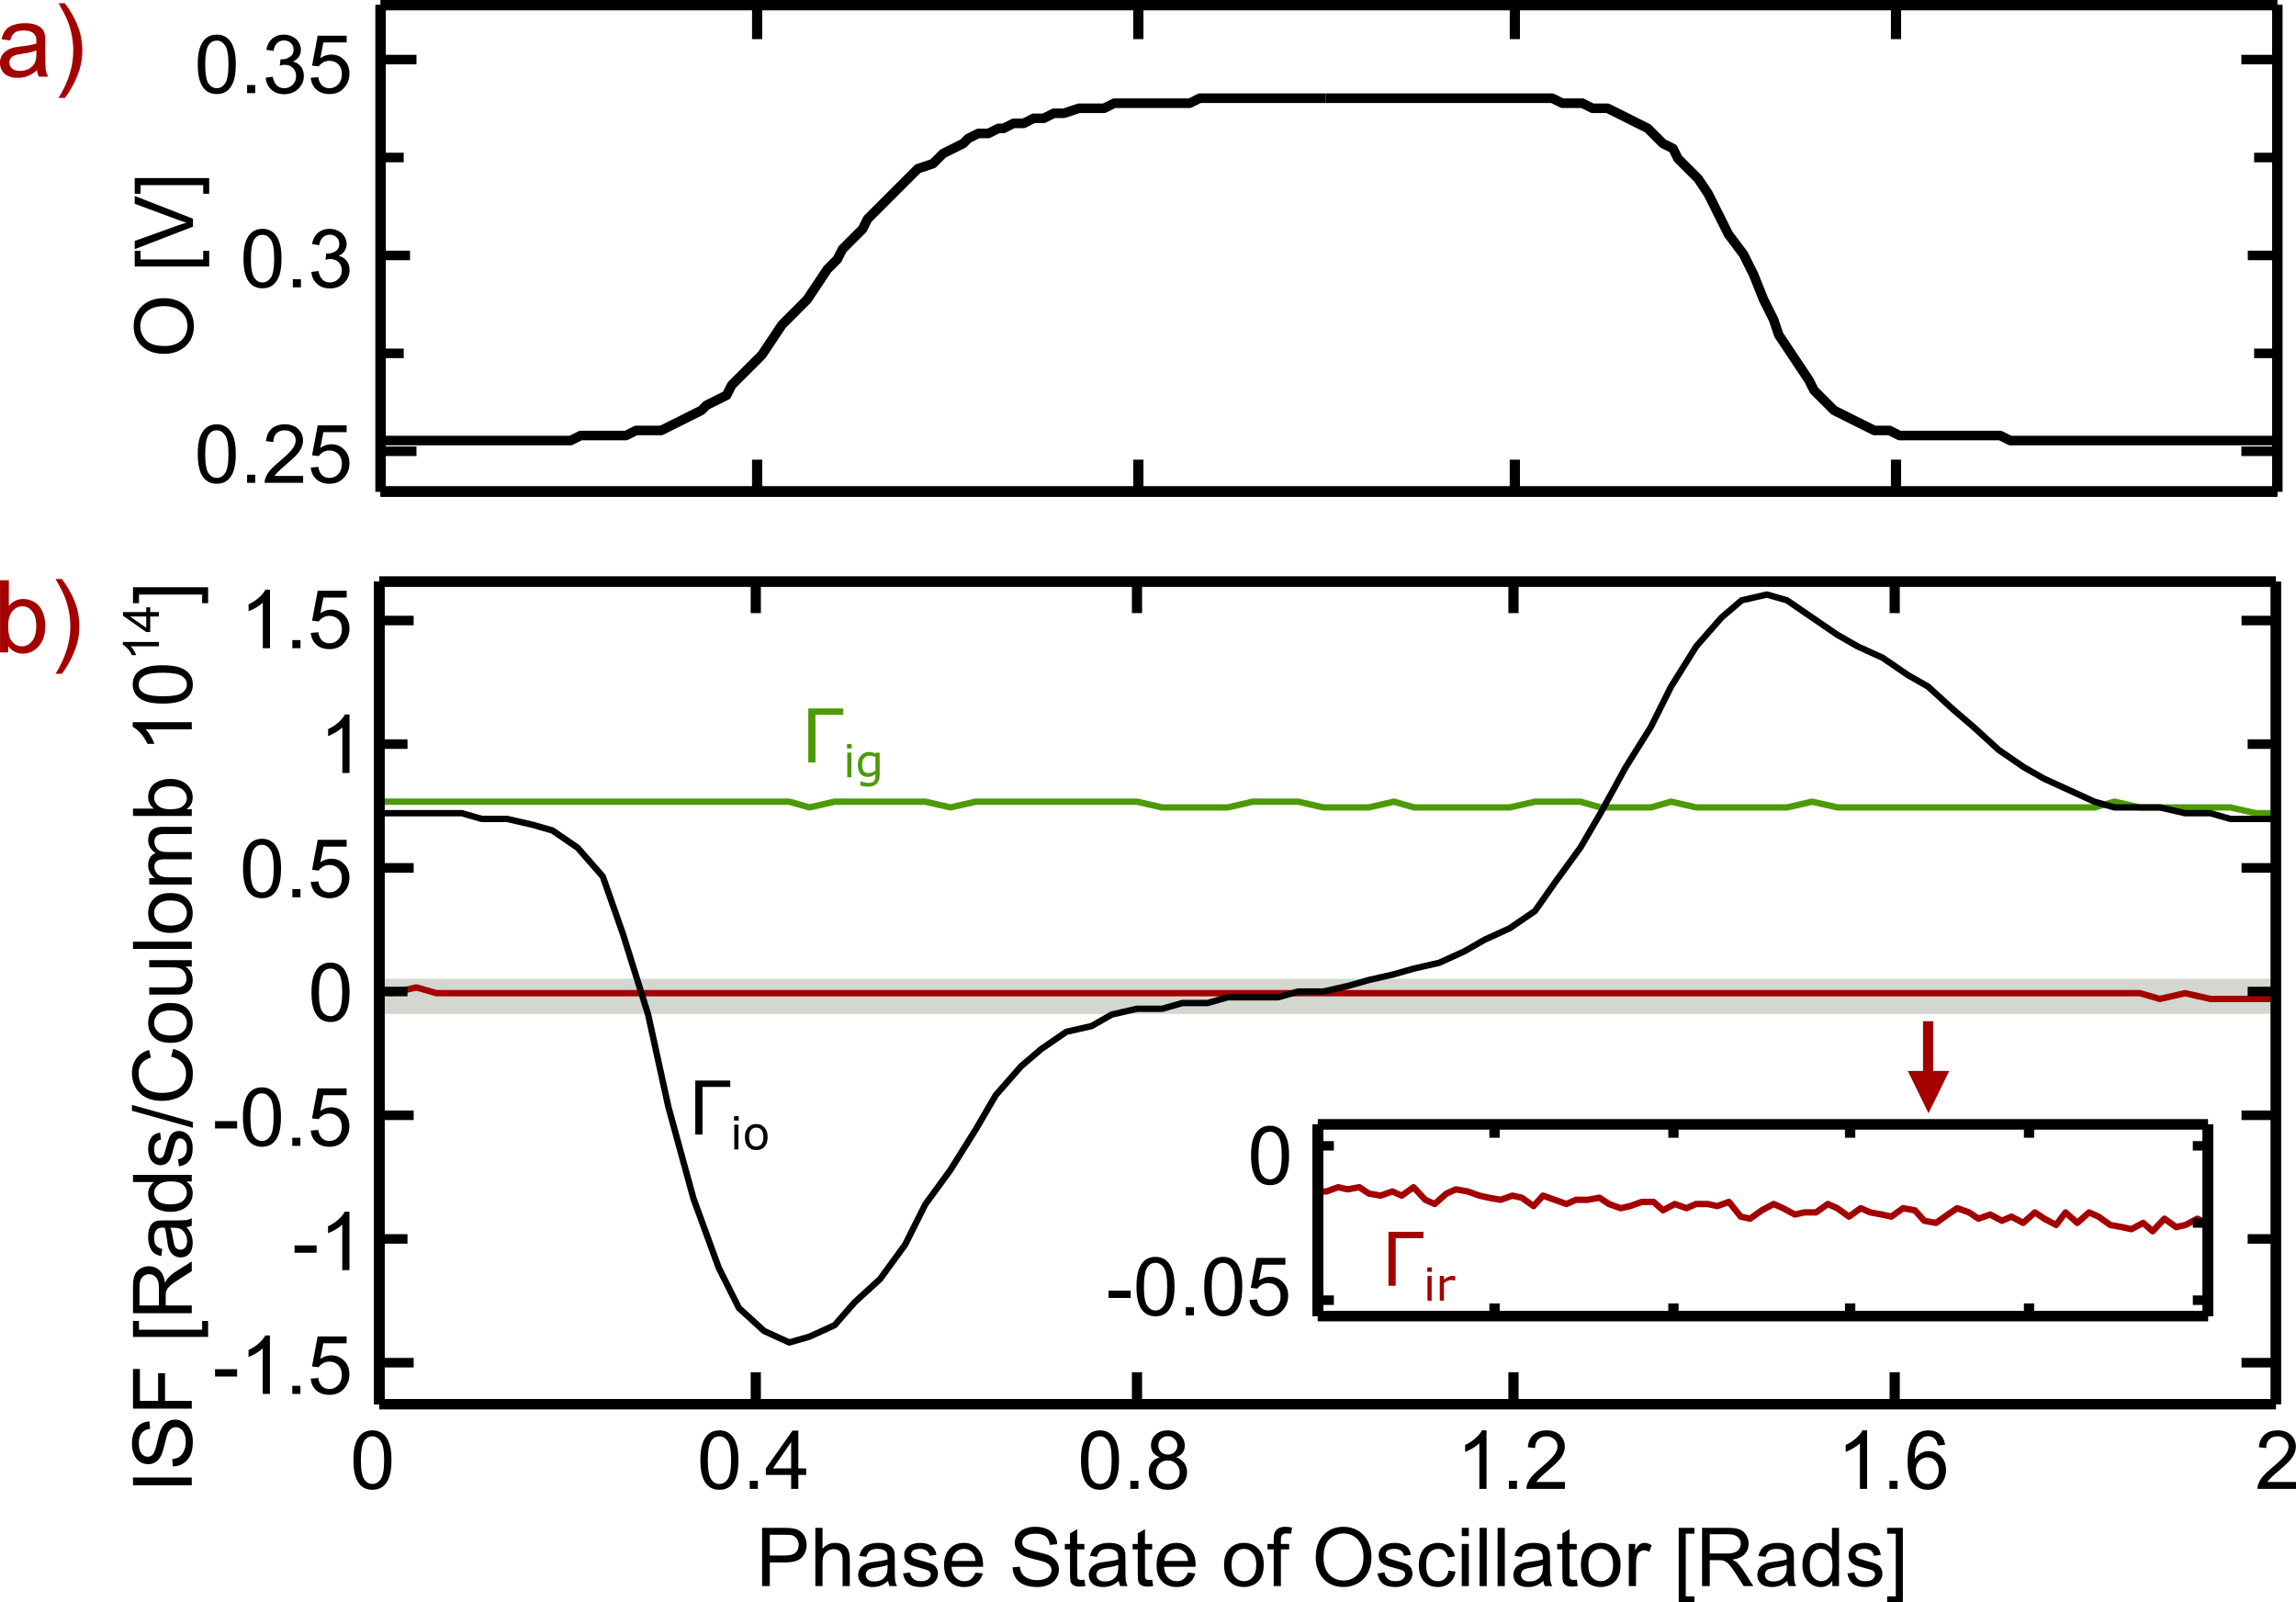 <?xml version="1.0" encoding="UTF-8"?>
<svg xmlns="http://www.w3.org/2000/svg" xmlns:xlink="http://www.w3.org/1999/xlink" width="269.784pt" height="188.234pt" viewBox="0 0 269.784 188.234" version="1.1">
<defs>
<g>
<symbol overflow="visible" id="glyph0-0">
<path style="stroke:none;" d="M 1.203 0 L 1.203 -5.984 L 5.984 -5.984 L 5.984 0 Z M 1.344 -0.156 L 5.828 -0.156 L 5.828 -5.828 L 1.344 -5.828 Z M 1.344 -0.156 "/>
</symbol>
<symbol overflow="visible" id="glyph0-1">
<path style="stroke:none;" d="M 0.391 -3.375 C 0.391 -4.188 0.473 -4.836 0.641 -5.328 C 0.805 -5.816 1.051 -6.195 1.375 -6.469 C 1.707 -6.738 2.125 -6.875 2.625 -6.875 C 3 -6.875 3.32 -6.797 3.594 -6.641 C 3.875 -6.492 4.102 -6.281 4.281 -6 C 4.457 -5.727 4.598 -5.391 4.703 -4.984 C 4.805 -4.586 4.859 -4.051 4.859 -3.375 C 4.859 -2.57 4.773 -1.922 4.609 -1.422 C 4.441 -0.93 4.191 -0.551 3.859 -0.281 C 3.535 -0.02 3.125 0.109 2.625 0.109 C 1.969 0.109 1.453 -0.125 1.078 -0.594 C 0.617 -1.164 0.391 -2.094 0.391 -3.375 Z M 1.266 -3.375 C 1.266 -2.25 1.395 -1.5 1.656 -1.125 C 1.914 -0.758 2.238 -0.578 2.625 -0.578 C 3.008 -0.578 3.332 -0.758 3.594 -1.125 C 3.863 -1.5 4 -2.25 4 -3.375 C 4 -4.5 3.863 -5.242 3.594 -5.609 C 3.332 -5.984 3.008 -6.172 2.625 -6.172 C 2.238 -6.172 1.926 -6.008 1.688 -5.688 C 1.406 -5.27 1.266 -4.5 1.266 -3.375 Z M 1.266 -3.375 "/>
</symbol>
<symbol overflow="visible" id="glyph0-2">
<path style="stroke:none;" d="M 0.875 0 L 0.875 -0.953 L 1.828 -0.953 L 1.828 0 Z M 0.875 0 "/>
</symbol>
<symbol overflow="visible" id="glyph0-3">
<path style="stroke:none;" d="M 0.406 -1.812 L 1.234 -1.922 C 1.336 -1.441 1.504 -1.098 1.734 -0.891 C 1.961 -0.68 2.242 -0.578 2.578 -0.578 C 2.973 -0.578 3.305 -0.711 3.578 -0.984 C 3.848 -1.254 3.984 -1.594 3.984 -2 C 3.984 -2.383 3.859 -2.703 3.609 -2.953 C 3.359 -3.203 3.039 -3.328 2.656 -3.328 C 2.488 -3.328 2.289 -3.297 2.062 -3.234 L 2.156 -3.984 C 2.207 -3.973 2.25 -3.969 2.281 -3.969 C 2.645 -3.969 2.969 -4.062 3.25 -4.25 C 3.539 -4.438 3.688 -4.723 3.688 -5.109 C 3.688 -5.422 3.582 -5.676 3.375 -5.875 C 3.164 -6.082 2.895 -6.188 2.562 -6.188 C 2.238 -6.188 1.969 -6.082 1.75 -5.875 C 1.531 -5.664 1.391 -5.359 1.328 -4.953 L 0.484 -5.094 C 0.586 -5.656 0.82 -6.094 1.188 -6.406 C 1.551 -6.719 2.004 -6.875 2.547 -6.875 C 2.922 -6.875 3.266 -6.789 3.578 -6.625 C 3.891 -6.469 4.129 -6.25 4.297 -5.969 C 4.461 -5.695 4.547 -5.406 4.547 -5.094 C 4.547 -4.801 4.469 -4.531 4.312 -4.281 C 4.156 -4.039 3.922 -3.848 3.609 -3.703 C 4.016 -3.609 4.328 -3.414 4.547 -3.125 C 4.773 -2.832 4.891 -2.461 4.891 -2.016 C 4.891 -1.422 4.672 -0.914 4.234 -0.5 C 3.797 -0.082 3.242 0.125 2.578 0.125 C 1.973 0.125 1.473 -0.051 1.078 -0.406 C 0.68 -0.77 0.457 -1.238 0.406 -1.812 Z M 0.406 -1.812 "/>
</symbol>
<symbol overflow="visible" id="glyph0-4">
<path style="stroke:none;" d="M 0.391 -1.797 L 1.281 -1.875 C 1.344 -1.438 1.492 -1.109 1.734 -0.891 C 1.973 -0.68 2.258 -0.578 2.594 -0.578 C 3 -0.578 3.344 -0.727 3.625 -1.031 C 3.906 -1.332 4.047 -1.738 4.047 -2.25 C 4.047 -2.727 3.91 -3.102 3.641 -3.375 C 3.367 -3.656 3.016 -3.797 2.578 -3.797 C 2.305 -3.797 2.062 -3.734 1.844 -3.609 C 1.625 -3.484 1.453 -3.328 1.328 -3.141 L 0.547 -3.234 L 1.203 -6.75 L 4.609 -6.75 L 4.609 -5.953 L 1.875 -5.953 L 1.516 -4.109 C 1.922 -4.391 2.352 -4.531 2.812 -4.531 C 3.406 -4.531 3.906 -4.32 4.312 -3.906 C 4.727 -3.5 4.938 -2.973 4.938 -2.328 C 4.938 -1.703 4.754 -1.164 4.391 -0.719 C 3.953 -0.164 3.352 0.109 2.594 0.109 C 1.969 0.109 1.457 -0.062 1.062 -0.406 C 0.676 -0.75 0.453 -1.211 0.391 -1.797 Z M 0.391 -1.797 "/>
</symbol>
<symbol overflow="visible" id="glyph0-5">
<path style="stroke:none;" d="M 4.812 -0.812 L 4.812 0 L 0.297 0 C 0.285 -0.195 0.316 -0.391 0.391 -0.578 C 0.504 -0.891 0.688 -1.191 0.938 -1.484 C 1.195 -1.785 1.566 -2.133 2.047 -2.531 C 2.785 -3.145 3.285 -3.629 3.547 -3.984 C 3.805 -4.336 3.938 -4.672 3.938 -4.984 C 3.938 -5.316 3.816 -5.598 3.578 -5.828 C 3.336 -6.055 3.031 -6.172 2.656 -6.172 C 2.25 -6.172 1.922 -6.051 1.672 -5.812 C 1.43 -5.57 1.312 -5.234 1.312 -4.797 L 0.453 -4.891 C 0.504 -5.535 0.723 -6.023 1.109 -6.359 C 1.492 -6.703 2.016 -6.875 2.672 -6.875 C 3.328 -6.875 3.844 -6.691 4.219 -6.328 C 4.602 -5.961 4.797 -5.508 4.797 -4.969 C 4.797 -4.695 4.738 -4.426 4.625 -4.156 C 4.52 -3.895 4.336 -3.617 4.078 -3.328 C 3.816 -3.035 3.383 -2.633 2.781 -2.125 C 2.281 -1.695 1.957 -1.406 1.812 -1.25 C 1.664 -1.102 1.547 -0.957 1.453 -0.812 Z M 4.812 -0.812 "/>
</symbol>
<symbol overflow="visible" id="glyph0-6">
<path style="stroke:none;" d="M 0.297 -2.047 L 0.297 -2.906 L 2.891 -2.906 L 2.891 -2.047 Z M 0.297 -2.047 "/>
</symbol>
<symbol overflow="visible" id="glyph0-7">
<path style="stroke:none;" d="M 3.562 0 L 2.719 0 L 2.719 -5.359 C 2.52 -5.16 2.254 -4.961 1.922 -4.766 C 1.598 -4.578 1.305 -4.438 1.047 -4.344 L 1.047 -5.156 C 1.516 -5.375 1.922 -5.641 2.266 -5.953 C 2.617 -6.266 2.867 -6.57 3.016 -6.875 L 3.562 -6.875 Z M 3.562 0 "/>
</symbol>
<symbol overflow="visible" id="glyph0-8">
<path style="stroke:none;" d="M 0.734 0 L 0.734 -6.844 L 3.312 -6.844 C 3.77 -6.844 4.117 -6.82 4.359 -6.781 C 4.691 -6.727 4.973 -6.617 5.203 -6.453 C 5.43 -6.297 5.613 -6.078 5.75 -5.797 C 5.895 -5.516 5.969 -5.203 5.969 -4.859 C 5.969 -4.273 5.781 -3.781 5.406 -3.375 C 5.031 -2.977 4.363 -2.781 3.406 -2.781 L 1.641 -2.781 L 1.641 0 Z M 1.641 -3.594 L 3.406 -3.594 C 4 -3.594 4.414 -3.703 4.656 -3.922 C 4.906 -4.141 5.031 -4.445 5.031 -4.844 C 5.031 -5.125 4.957 -5.363 4.812 -5.562 C 4.664 -5.77 4.473 -5.91 4.234 -5.984 C 4.086 -6.016 3.805 -6.031 3.391 -6.031 L 1.641 -6.031 Z M 1.641 -3.594 "/>
</symbol>
<symbol overflow="visible" id="glyph0-9">
<path style="stroke:none;" d="M 0.625 0 L 0.625 -6.844 L 1.469 -6.844 L 1.469 -4.391 C 1.863 -4.848 2.359 -5.078 2.953 -5.078 C 3.316 -5.078 3.633 -5.004 3.906 -4.859 C 4.176 -4.711 4.367 -4.508 4.484 -4.25 C 4.609 -4 4.672 -3.629 4.672 -3.141 L 4.672 0 L 3.828 0 L 3.828 -3.141 C 3.828 -3.555 3.734 -3.859 3.547 -4.047 C 3.367 -4.242 3.113 -4.344 2.781 -4.344 C 2.531 -4.344 2.297 -4.273 2.078 -4.141 C 1.859 -4.016 1.703 -3.844 1.609 -3.625 C 1.516 -3.406 1.469 -3.102 1.469 -2.719 L 1.469 0 Z M 0.625 0 "/>
</symbol>
<symbol overflow="visible" id="glyph0-10">
<path style="stroke:none;" d="M 3.859 -0.609 C 3.555 -0.348 3.258 -0.16 2.969 -0.047 C 2.676 0.055 2.367 0.109 2.047 0.109 C 1.492 0.109 1.07 -0.02 0.781 -0.281 C 0.488 -0.551 0.344 -0.895 0.344 -1.312 C 0.344 -1.551 0.395 -1.77 0.5 -1.969 C 0.613 -2.176 0.758 -2.336 0.938 -2.453 C 1.125 -2.578 1.328 -2.672 1.547 -2.734 C 1.711 -2.773 1.961 -2.816 2.297 -2.859 C 2.973 -2.941 3.473 -3.035 3.797 -3.141 C 3.797 -3.254 3.797 -3.328 3.797 -3.359 C 3.797 -3.703 3.719 -3.945 3.562 -4.094 C 3.344 -4.281 3.023 -4.375 2.609 -4.375 C 2.211 -4.375 1.922 -4.301 1.734 -4.156 C 1.547 -4.02 1.406 -3.781 1.312 -3.438 L 0.484 -3.547 C 0.566 -3.898 0.691 -4.18 0.859 -4.391 C 1.023 -4.609 1.27 -4.773 1.594 -4.891 C 1.926 -5.016 2.305 -5.078 2.734 -5.078 C 3.148 -5.078 3.488 -5.023 3.75 -4.922 C 4.02 -4.816 4.219 -4.688 4.344 -4.531 C 4.469 -4.383 4.555 -4.195 4.609 -3.969 C 4.629 -3.832 4.641 -3.578 4.641 -3.203 L 4.641 -2.078 C 4.641 -1.297 4.656 -0.801 4.688 -0.594 C 4.727 -0.383 4.801 -0.188 4.906 0 L 4.031 0 C 3.945 -0.176 3.891 -0.379 3.859 -0.609 Z M 3.797 -2.484 C 3.492 -2.359 3.035 -2.254 2.422 -2.172 C 2.078 -2.117 1.832 -2.062 1.688 -2 C 1.539 -1.938 1.426 -1.844 1.344 -1.719 C 1.27 -1.602 1.234 -1.473 1.234 -1.328 C 1.234 -1.109 1.316 -0.922 1.484 -0.766 C 1.66 -0.617 1.91 -0.547 2.234 -0.547 C 2.566 -0.547 2.859 -0.613 3.109 -0.75 C 3.359 -0.895 3.539 -1.094 3.656 -1.344 C 3.75 -1.531 3.797 -1.812 3.797 -2.188 Z M 3.797 -2.484 "/>
</symbol>
<symbol overflow="visible" id="glyph0-11">
<path style="stroke:none;" d="M 0.297 -1.484 L 1.125 -1.609 C 1.176 -1.273 1.305 -1.02 1.516 -0.844 C 1.723 -0.664 2.02 -0.578 2.406 -0.578 C 2.789 -0.578 3.078 -0.656 3.266 -0.812 C 3.453 -0.969 3.547 -1.156 3.547 -1.375 C 3.547 -1.562 3.461 -1.707 3.297 -1.812 C 3.18 -1.883 2.895 -1.977 2.438 -2.094 C 1.82 -2.25 1.395 -2.383 1.156 -2.5 C 0.914 -2.613 0.734 -2.77 0.609 -2.969 C 0.492 -3.176 0.438 -3.398 0.438 -3.641 C 0.438 -3.859 0.484 -4.062 0.578 -4.25 C 0.68 -4.438 0.82 -4.594 1 -4.719 C 1.133 -4.82 1.312 -4.906 1.531 -4.969 C 1.758 -5.039 2.004 -5.078 2.266 -5.078 C 2.648 -5.078 2.988 -5.02 3.281 -4.906 C 3.57 -4.789 3.785 -4.633 3.922 -4.438 C 4.066 -4.25 4.164 -3.992 4.219 -3.672 L 3.406 -3.562 C 3.363 -3.82 3.254 -4.02 3.078 -4.156 C 2.898 -4.301 2.648 -4.375 2.328 -4.375 C 1.93 -4.375 1.648 -4.312 1.484 -4.188 C 1.328 -4.062 1.25 -3.91 1.25 -3.734 C 1.25 -3.629 1.281 -3.535 1.344 -3.453 C 1.414 -3.359 1.523 -3.281 1.672 -3.219 C 1.754 -3.188 2 -3.113 2.406 -3 C 3.008 -2.844 3.426 -2.711 3.656 -2.609 C 3.895 -2.516 4.078 -2.367 4.203 -2.172 C 4.336 -1.984 4.406 -1.742 4.406 -1.453 C 4.406 -1.172 4.32 -0.906 4.156 -0.656 C 4 -0.414 3.766 -0.227 3.453 -0.094 C 3.148 0.039 2.801 0.109 2.406 0.109 C 1.77 0.109 1.281 -0.02 0.938 -0.281 C 0.602 -0.551 0.391 -0.953 0.297 -1.484 Z M 0.297 -1.484 "/>
</symbol>
<symbol overflow="visible" id="glyph0-12">
<path style="stroke:none;" d="M 4.031 -1.594 L 4.891 -1.484 C 4.754 -0.984 4.5 -0.594 4.125 -0.312 C 3.758 -0.031 3.289 0.109 2.719 0.109 C 1.988 0.109 1.41 -0.113 0.984 -0.562 C 0.555 -1.008 0.344 -1.633 0.344 -2.438 C 0.344 -3.27 0.555 -3.914 0.984 -4.375 C 1.422 -4.844 1.984 -5.078 2.672 -5.078 C 3.328 -5.078 3.863 -4.848 4.281 -4.391 C 4.707 -3.941 4.922 -3.305 4.922 -2.484 C 4.922 -2.43 4.922 -2.359 4.922 -2.266 L 1.219 -2.266 C 1.25 -1.723 1.398 -1.305 1.672 -1.016 C 1.953 -0.723 2.301 -0.578 2.719 -0.578 C 3.031 -0.578 3.289 -0.656 3.5 -0.812 C 3.719 -0.977 3.895 -1.238 4.031 -1.594 Z M 1.266 -2.953 L 4.031 -2.953 C 4 -3.367 3.895 -3.68 3.719 -3.891 C 3.445 -4.211 3.098 -4.375 2.672 -4.375 C 2.285 -4.375 1.961 -4.242 1.703 -3.984 C 1.441 -3.734 1.297 -3.391 1.266 -2.953 Z M 1.266 -2.953 "/>
</symbol>
<symbol overflow="visible" id="glyph0-13">
<path style="stroke:none;" d=""/>
</symbol>
<symbol overflow="visible" id="glyph0-14">
<path style="stroke:none;" d="M 0.422 -2.203 L 1.281 -2.281 C 1.32 -1.938 1.414 -1.656 1.562 -1.438 C 1.707 -1.219 1.938 -1.039 2.25 -0.906 C 2.562 -0.77 2.914 -0.703 3.312 -0.703 C 3.656 -0.703 3.957 -0.75 4.219 -0.844 C 4.488 -0.945 4.688 -1.086 4.812 -1.266 C 4.938 -1.453 5 -1.648 5 -1.859 C 5 -2.078 4.938 -2.266 4.812 -2.422 C 4.688 -2.578 4.484 -2.711 4.203 -2.828 C 4.016 -2.898 3.609 -3.008 2.984 -3.156 C 2.359 -3.312 1.914 -3.457 1.656 -3.594 C 1.332 -3.758 1.086 -3.969 0.922 -4.219 C 0.766 -4.477 0.688 -4.766 0.688 -5.078 C 0.688 -5.422 0.785 -5.742 0.984 -6.047 C 1.18 -6.348 1.469 -6.578 1.844 -6.734 C 2.219 -6.891 2.633 -6.969 3.094 -6.969 C 3.602 -6.969 4.051 -6.883 4.438 -6.719 C 4.832 -6.551 5.133 -6.305 5.344 -5.984 C 5.551 -5.672 5.66 -5.316 5.672 -4.922 L 4.797 -4.844 C 4.754 -5.281 4.598 -5.609 4.328 -5.828 C 4.055 -6.047 3.66 -6.156 3.141 -6.156 C 2.586 -6.156 2.188 -6.055 1.938 -5.859 C 1.688 -5.66 1.562 -5.422 1.562 -5.141 C 1.562 -4.891 1.648 -4.688 1.828 -4.531 C 2.004 -4.375 2.457 -4.211 3.188 -4.047 C 3.926 -3.879 4.438 -3.734 4.719 -3.609 C 5.113 -3.422 5.406 -3.188 5.594 -2.906 C 5.781 -2.625 5.875 -2.301 5.875 -1.938 C 5.875 -1.57 5.77 -1.227 5.562 -0.906 C 5.352 -0.582 5.051 -0.332 4.656 -0.156 C 4.27 0.02 3.832 0.109 3.344 0.109 C 2.727 0.109 2.207 0.02 1.781 -0.156 C 1.363 -0.332 1.035 -0.602 0.797 -0.969 C 0.566 -1.332 0.441 -1.742 0.422 -2.203 Z M 0.422 -2.203 "/>
</symbol>
<symbol overflow="visible" id="glyph0-15">
<path style="stroke:none;" d="M 2.469 -0.75 L 2.594 -0.016 C 2.352 0.035 2.141 0.062 1.953 0.062 C 1.648 0.062 1.41 0.016 1.234 -0.078 C 1.066 -0.172 0.945 -0.297 0.875 -0.453 C 0.812 -0.617 0.781 -0.953 0.781 -1.453 L 0.781 -4.312 L 0.172 -4.312 L 0.172 -4.953 L 0.781 -4.953 L 0.781 -6.188 L 1.625 -6.688 L 1.625 -4.953 L 2.469 -4.953 L 2.469 -4.312 L 1.625 -4.312 L 1.625 -1.406 C 1.625 -1.164 1.633 -1.008 1.656 -0.938 C 1.688 -0.875 1.734 -0.82 1.797 -0.781 C 1.867 -0.738 1.969 -0.719 2.094 -0.719 C 2.188 -0.719 2.312 -0.727 2.469 -0.75 Z M 2.469 -0.75 "/>
</symbol>
<symbol overflow="visible" id="glyph0-16">
<path style="stroke:none;" d="M 0.312 -2.484 C 0.312 -3.398 0.566 -4.078 1.078 -4.516 C 1.504 -4.891 2.023 -5.078 2.641 -5.078 C 3.328 -5.078 3.883 -4.852 4.312 -4.406 C 4.75 -3.957 4.969 -3.336 4.969 -2.547 C 4.969 -1.91 4.867 -1.41 4.672 -1.047 C 4.484 -0.68 4.207 -0.395 3.844 -0.188 C 3.477 0.008 3.078 0.109 2.641 0.109 C 1.941 0.109 1.379 -0.109 0.953 -0.547 C 0.523 -0.992 0.312 -1.641 0.312 -2.484 Z M 1.188 -2.484 C 1.188 -1.848 1.32 -1.367 1.594 -1.047 C 1.875 -0.734 2.223 -0.578 2.641 -0.578 C 3.055 -0.578 3.398 -0.734 3.672 -1.047 C 3.953 -1.367 4.094 -1.852 4.094 -2.5 C 4.094 -3.113 3.953 -3.578 3.672 -3.891 C 3.398 -4.211 3.055 -4.375 2.641 -4.375 C 2.223 -4.375 1.875 -4.219 1.594 -3.906 C 1.32 -3.594 1.188 -3.117 1.188 -2.484 Z M 1.188 -2.484 "/>
</symbol>
<symbol overflow="visible" id="glyph0-17">
<path style="stroke:none;" d="M 0.828 0 L 0.828 -4.312 L 0.094 -4.312 L 0.094 -4.953 L 0.828 -4.953 L 0.828 -5.484 C 0.828 -5.816 0.859 -6.066 0.922 -6.234 C 1.004 -6.453 1.145 -6.629 1.344 -6.766 C 1.551 -6.898 1.836 -6.969 2.203 -6.969 C 2.441 -6.969 2.703 -6.938 2.984 -6.875 L 2.859 -6.141 C 2.68 -6.172 2.52 -6.188 2.375 -6.188 C 2.113 -6.188 1.93 -6.129 1.828 -6.016 C 1.723 -5.91 1.672 -5.711 1.672 -5.422 L 1.672 -4.953 L 2.641 -4.953 L 2.641 -4.312 L 1.672 -4.312 L 1.672 0 Z M 0.828 0 "/>
</symbol>
<symbol overflow="visible" id="glyph0-18">
<path style="stroke:none;" d="M 0.469 -3.328 C 0.469 -4.461 0.77 -5.352 1.375 -6 C 1.988 -6.645 2.773 -6.969 3.734 -6.969 C 4.367 -6.969 4.938 -6.816 5.438 -6.516 C 5.945 -6.211 6.336 -5.789 6.609 -5.25 C 6.879 -4.707 7.016 -4.094 7.016 -3.406 C 7.016 -2.719 6.875 -2.098 6.594 -1.547 C 6.312 -1.004 5.91 -0.594 5.391 -0.312 C 4.879 -0.031 4.328 0.109 3.734 0.109 C 3.086 0.109 2.508 -0.039 2 -0.344 C 1.5 -0.656 1.117 -1.082 0.859 -1.625 C 0.598 -2.164 0.469 -2.734 0.469 -3.328 Z M 1.391 -3.312 C 1.391 -2.488 1.613 -1.836 2.062 -1.359 C 2.508 -0.891 3.066 -0.656 3.734 -0.656 C 4.41 -0.656 4.969 -0.895 5.406 -1.375 C 5.852 -1.852 6.078 -2.535 6.078 -3.422 C 6.078 -3.973 5.984 -4.457 5.797 -4.875 C 5.609 -5.289 5.332 -5.613 4.969 -5.844 C 4.602 -6.07 4.195 -6.188 3.75 -6.188 C 3.102 -6.188 2.547 -5.961 2.078 -5.516 C 1.617 -5.078 1.391 -4.344 1.391 -3.312 Z M 1.391 -3.312 "/>
</symbol>
<symbol overflow="visible" id="glyph0-19">
<path style="stroke:none;" d="M 3.859 -1.812 L 4.688 -1.703 C 4.602 -1.141 4.375 -0.695 4 -0.375 C 3.625 -0.051 3.164 0.109 2.625 0.109 C 1.945 0.109 1.398 -0.109 0.984 -0.547 C 0.578 -0.992 0.375 -1.629 0.375 -2.453 C 0.375 -2.992 0.461 -3.461 0.641 -3.859 C 0.816 -4.266 1.086 -4.566 1.453 -4.766 C 1.816 -4.973 2.211 -5.078 2.641 -5.078 C 3.172 -5.078 3.609 -4.938 3.953 -4.656 C 4.297 -4.383 4.516 -4 4.609 -3.5 L 3.797 -3.375 C 3.711 -3.707 3.57 -3.957 3.375 -4.125 C 3.188 -4.289 2.953 -4.375 2.672 -4.375 C 2.242 -4.375 1.895 -4.223 1.625 -3.922 C 1.363 -3.617 1.234 -3.141 1.234 -2.484 C 1.234 -1.816 1.359 -1.332 1.609 -1.031 C 1.867 -0.727 2.207 -0.578 2.625 -0.578 C 2.945 -0.578 3.219 -0.676 3.438 -0.875 C 3.664 -1.082 3.805 -1.395 3.859 -1.812 Z M 3.859 -1.812 "/>
</symbol>
<symbol overflow="visible" id="glyph0-20">
<path style="stroke:none;" d="M 0.641 -5.875 L 0.641 -6.844 L 1.469 -6.844 L 1.469 -5.875 Z M 0.641 0 L 0.641 -4.953 L 1.469 -4.953 L 1.469 0 Z M 0.641 0 "/>
</symbol>
<symbol overflow="visible" id="glyph0-21">
<path style="stroke:none;" d="M 0.609 0 L 0.609 -6.844 L 1.453 -6.844 L 1.453 0 Z M 0.609 0 "/>
</symbol>
<symbol overflow="visible" id="glyph0-22">
<path style="stroke:none;" d="M 0.625 0 L 0.625 -4.953 L 1.375 -4.953 L 1.375 -4.203 C 1.57 -4.555 1.75 -4.789 1.906 -4.906 C 2.07 -5.02 2.254 -5.078 2.453 -5.078 C 2.734 -5.078 3.02 -4.984 3.312 -4.797 L 3.031 -4.016 C 2.82 -4.141 2.613 -4.203 2.406 -4.203 C 2.227 -4.203 2.062 -4.145 1.906 -4.031 C 1.758 -3.926 1.656 -3.773 1.594 -3.578 C 1.508 -3.273 1.469 -2.945 1.469 -2.594 L 1.469 0 Z M 0.625 0 "/>
</symbol>
<symbol overflow="visible" id="glyph0-23">
<path style="stroke:none;" d="M 0.656 1.906 L 0.656 -6.844 L 2.5 -6.844 L 2.5 -6.156 L 1.484 -6.156 L 1.484 1.203 L 2.5 1.203 L 2.5 1.906 Z M 0.656 1.906 "/>
</symbol>
<symbol overflow="visible" id="glyph0-24">
<path style="stroke:none;" d="M 0.75 0 L 0.75 -6.844 L 3.781 -6.844 C 4.395 -6.844 4.859 -6.781 5.172 -6.656 C 5.492 -6.531 5.75 -6.312 5.938 -6 C 6.125 -5.695 6.219 -5.359 6.219 -4.984 C 6.219 -4.492 6.062 -4.082 5.75 -3.75 C 5.438 -3.414 4.953 -3.203 4.297 -3.109 C 4.535 -2.992 4.719 -2.883 4.844 -2.781 C 5.102 -2.531 5.352 -2.223 5.594 -1.859 L 6.781 0 L 5.641 0 L 4.734 -1.422 C 4.473 -1.836 4.254 -2.148 4.078 -2.359 C 3.91 -2.578 3.758 -2.727 3.625 -2.812 C 3.488 -2.906 3.352 -2.969 3.219 -3 C 3.113 -3.031 2.941 -3.047 2.703 -3.047 L 1.656 -3.047 L 1.656 0 Z M 1.656 -3.828 L 3.609 -3.828 C 4.016 -3.828 4.332 -3.867 4.562 -3.953 C 4.801 -4.035 4.984 -4.172 5.109 -4.359 C 5.234 -4.547 5.297 -4.754 5.297 -4.984 C 5.297 -5.305 5.176 -5.57 4.938 -5.781 C 4.695 -5.988 4.328 -6.094 3.828 -6.094 L 1.656 -6.094 Z M 1.656 -3.828 "/>
</symbol>
<symbol overflow="visible" id="glyph0-25">
<path style="stroke:none;" d="M 3.844 0 L 3.844 -0.625 C 3.531 -0.133 3.066 0.109 2.453 0.109 C 2.066 0.109 1.707 0 1.375 -0.219 C 1.039 -0.438 0.781 -0.738 0.594 -1.125 C 0.414 -1.52 0.328 -1.969 0.328 -2.469 C 0.328 -2.969 0.41 -3.414 0.578 -3.812 C 0.742 -4.219 0.988 -4.531 1.312 -4.75 C 1.645 -4.969 2.016 -5.078 2.422 -5.078 C 2.723 -5.078 2.988 -5.008 3.219 -4.875 C 3.457 -4.75 3.648 -4.586 3.797 -4.391 L 3.797 -6.844 L 4.625 -6.844 L 4.625 0 Z M 1.188 -2.469 C 1.188 -1.832 1.32 -1.359 1.594 -1.047 C 1.863 -0.734 2.18 -0.578 2.547 -0.578 C 2.91 -0.578 3.219 -0.727 3.469 -1.031 C 3.727 -1.332 3.859 -1.789 3.859 -2.406 C 3.859 -3.082 3.727 -3.578 3.469 -3.891 C 3.207 -4.211 2.883 -4.375 2.5 -4.375 C 2.125 -4.375 1.812 -4.219 1.562 -3.906 C 1.312 -3.602 1.188 -3.125 1.188 -2.469 Z M 1.188 -2.469 "/>
</symbol>
<symbol overflow="visible" id="glyph0-26">
<path style="stroke:none;" d="M 2.031 1.906 L 0.188 1.906 L 0.188 1.203 L 1.203 1.203 L 1.203 -6.156 L 0.188 -6.156 L 0.188 -6.844 L 2.031 -6.844 Z M 2.031 1.906 "/>
</symbol>
<symbol overflow="visible" id="glyph0-27">
<path style="stroke:none;" d="M 3.094 0 L 3.094 -1.641 L 0.125 -1.641 L 0.125 -2.406 L 3.25 -6.844 L 3.938 -6.844 L 3.938 -2.406 L 4.859 -2.406 L 4.859 -1.641 L 3.938 -1.641 L 3.938 0 Z M 3.094 -2.406 L 3.094 -5.5 L 0.953 -2.406 Z M 3.094 -2.406 "/>
</symbol>
<symbol overflow="visible" id="glyph0-28">
<path style="stroke:none;" d="M 1.688 -3.719 C 1.344 -3.844 1.082 -4.02 0.906 -4.25 C 0.738 -4.488 0.656 -4.773 0.656 -5.109 C 0.656 -5.609 0.832 -6.023 1.188 -6.359 C 1.551 -6.703 2.031 -6.875 2.625 -6.875 C 3.227 -6.875 3.711 -6.695 4.078 -6.344 C 4.441 -6 4.625 -5.578 4.625 -5.078 C 4.625 -4.766 4.539 -4.488 4.375 -4.25 C 4.207 -4.02 3.953 -3.844 3.609 -3.719 C 4.023 -3.57 4.344 -3.348 4.562 -3.047 C 4.781 -2.742 4.891 -2.379 4.891 -1.953 C 4.891 -1.367 4.68 -0.879 4.266 -0.484 C 3.859 -0.086 3.316 0.109 2.641 0.109 C 1.961 0.109 1.414 -0.086 1 -0.484 C 0.594 -0.879 0.391 -1.379 0.391 -1.984 C 0.391 -2.422 0.5 -2.789 0.719 -3.094 C 0.945 -3.395 1.27 -3.602 1.688 -3.719 Z M 1.516 -5.141 C 1.516 -4.816 1.617 -4.551 1.828 -4.344 C 2.035 -4.133 2.305 -4.031 2.641 -4.031 C 2.973 -4.031 3.238 -4.129 3.438 -4.328 C 3.645 -4.535 3.75 -4.789 3.75 -5.094 C 3.75 -5.395 3.641 -5.648 3.422 -5.859 C 3.211 -6.078 2.953 -6.188 2.641 -6.188 C 2.316 -6.188 2.047 -6.082 1.828 -5.875 C 1.617 -5.664 1.516 -5.422 1.516 -5.141 Z M 1.25 -1.969 C 1.25 -1.727 1.305 -1.492 1.422 -1.266 C 1.535 -1.047 1.703 -0.875 1.922 -0.75 C 2.148 -0.633 2.395 -0.578 2.656 -0.578 C 3.051 -0.578 3.379 -0.703 3.641 -0.953 C 3.898 -1.211 4.031 -1.547 4.031 -1.953 C 4.031 -2.348 3.895 -2.676 3.625 -2.938 C 3.363 -3.207 3.031 -3.344 2.625 -3.344 C 2.227 -3.344 1.898 -3.211 1.641 -2.953 C 1.379 -2.691 1.25 -2.363 1.25 -1.969 Z M 1.25 -1.969 "/>
</symbol>
<symbol overflow="visible" id="glyph0-29">
<path style="stroke:none;" d="M 4.766 -5.172 L 3.922 -5.109 C 3.848 -5.43 3.742 -5.672 3.609 -5.828 C 3.379 -6.066 3.098 -6.188 2.766 -6.188 C 2.492 -6.188 2.258 -6.109 2.062 -5.953 C 1.789 -5.766 1.578 -5.484 1.422 -5.109 C 1.273 -4.742 1.203 -4.219 1.203 -3.531 C 1.398 -3.832 1.645 -4.055 1.938 -4.203 C 2.227 -4.359 2.535 -4.438 2.859 -4.438 C 3.422 -4.438 3.895 -4.227 4.281 -3.812 C 4.676 -3.406 4.875 -2.875 4.875 -2.219 C 4.875 -1.789 4.781 -1.391 4.594 -1.016 C 4.414 -0.648 4.164 -0.367 3.844 -0.172 C 3.52 0.016 3.148 0.109 2.734 0.109 C 2.035 0.109 1.461 -0.145 1.016 -0.656 C 0.578 -1.164 0.359 -2.016 0.359 -3.203 C 0.359 -4.523 0.602 -5.488 1.094 -6.094 C 1.52 -6.613 2.094 -6.875 2.812 -6.875 C 3.352 -6.875 3.797 -6.723 4.141 -6.422 C 4.484 -6.117 4.691 -5.703 4.766 -5.172 Z M 1.328 -2.219 C 1.328 -1.926 1.383 -1.645 1.5 -1.375 C 1.625 -1.113 1.797 -0.914 2.016 -0.781 C 2.242 -0.645 2.477 -0.578 2.719 -0.578 C 3.07 -0.578 3.375 -0.719 3.625 -1 C 3.883 -1.289 4.016 -1.68 4.016 -2.172 C 4.016 -2.641 3.891 -3.008 3.641 -3.281 C 3.391 -3.562 3.07 -3.703 2.688 -3.703 C 2.312 -3.703 1.988 -3.562 1.719 -3.281 C 1.457 -3.008 1.328 -2.656 1.328 -2.219 Z M 1.328 -2.219 "/>
</symbol>
<symbol overflow="visible" id="glyph1-0">
<path style="stroke:none;" d="M 0 -1.203 L -5.984 -1.203 L -5.984 -5.984 L 0 -5.984 Z M -0.156 -1.344 L -0.156 -5.828 L -5.828 -5.828 L -5.828 -1.344 Z M -0.156 -1.344 "/>
</symbol>
<symbol overflow="visible" id="glyph1-1">
<path style="stroke:none;" d="M -3.328 -0.469 C -4.461 -0.469 -5.352 -0.77 -6 -1.375 C -6.645 -1.988 -6.969 -2.773 -6.969 -3.734 C -6.969 -4.367 -6.816 -4.938 -6.516 -5.438 C -6.211 -5.945 -5.789 -6.336 -5.25 -6.609 C -4.707 -6.879 -4.094 -7.016 -3.406 -7.016 C -2.719 -7.016 -2.098 -6.875 -1.547 -6.594 C -1.004 -6.312 -0.594 -5.91 -0.312 -5.391 C -0.031 -4.879 0.109 -4.328 0.109 -3.734 C 0.109 -3.086 -0.039 -2.508 -0.344 -2 C -0.656 -1.5 -1.082 -1.117 -1.625 -0.859 C -2.164 -0.598 -2.734 -0.469 -3.328 -0.469 Z M -3.312 -1.391 C -2.488 -1.391 -1.836 -1.613 -1.359 -2.062 C -0.891 -2.508 -0.656 -3.066 -0.656 -3.734 C -0.656 -4.41 -0.895 -4.969 -1.375 -5.406 C -1.852 -5.852 -2.535 -6.078 -3.422 -6.078 C -3.973 -6.078 -4.457 -5.984 -4.875 -5.797 C -5.289 -5.609 -5.613 -5.332 -5.844 -4.969 C -6.07 -4.602 -6.188 -4.195 -6.188 -3.75 C -6.188 -3.102 -5.961 -2.547 -5.516 -2.078 C -5.078 -1.617 -4.344 -1.391 -3.312 -1.391 Z M -3.312 -1.391 "/>
</symbol>
<symbol overflow="visible" id="glyph1-2">
<path style="stroke:none;" d=""/>
</symbol>
<symbol overflow="visible" id="glyph1-3">
<path style="stroke:none;" d="M 1.906 -0.656 L -6.844 -0.656 L -6.844 -2.5 L -6.156 -2.5 L -6.156 -1.484 L 1.203 -1.484 L 1.203 -2.5 L 1.906 -2.5 Z M 1.906 -0.656 "/>
</symbol>
<symbol overflow="visible" id="glyph1-4">
<path style="stroke:none;" d="M 0 -2.688 L -6.844 -0.047 L -6.844 -1.016 L -1.875 -2.797 C -1.477 -2.941 -1.102 -3.062 -0.75 -3.156 C -1.125 -3.258 -1.5 -3.383 -1.875 -3.531 L -6.844 -5.375 L -6.844 -6.297 L 0 -3.625 Z M 0 -2.688 "/>
</symbol>
<symbol overflow="visible" id="glyph1-5">
<path style="stroke:none;" d="M 1.906 -2.031 L 1.906 -0.188 L 1.203 -0.188 L 1.203 -1.203 L -6.156 -1.203 L -6.156 -0.188 L -6.844 -0.188 L -6.844 -2.031 Z M 1.906 -2.031 "/>
</symbol>
<symbol overflow="visible" id="glyph2-0">
<path style="stroke:none;" d="M 0 -1.203 L -6.031 -1.203 L -6.031 -6.031 L 0 -6.031 Z M -0.156 -1.359 L -0.156 -5.891 L -5.891 -5.891 L -5.891 -1.359 Z M -0.156 -1.359 "/>
</symbol>
<symbol overflow="visible" id="glyph2-1">
<path style="stroke:none;" d="M 0 -0.906 L -6.906 -0.906 L -6.906 -1.812 L 0 -1.812 Z M 0 -0.906 "/>
</symbol>
<symbol overflow="visible" id="glyph2-2">
<path style="stroke:none;" d="M -2.219 -0.438 L -2.297 -1.297 C -1.953 -1.336 -1.664 -1.43 -1.438 -1.578 C -1.219 -1.734 -1.039 -1.969 -0.906 -2.281 C -0.77 -2.594 -0.703 -2.945 -0.703 -3.344 C -0.703 -3.688 -0.754 -3.988 -0.859 -4.25 C -0.961 -4.52 -1.102 -4.719 -1.281 -4.844 C -1.469 -4.977 -1.664 -5.047 -1.875 -5.047 C -2.094 -5.047 -2.281 -4.984 -2.438 -4.859 C -2.602 -4.734 -2.742 -4.531 -2.859 -4.25 C -2.93 -4.062 -3.039 -3.648 -3.188 -3.016 C -3.344 -2.379 -3.488 -1.93 -3.625 -1.672 C -3.789 -1.348 -4.004 -1.102 -4.266 -0.938 C -4.523 -0.781 -4.812 -0.703 -5.125 -0.703 C -5.477 -0.703 -5.805 -0.801 -6.109 -1 C -6.41 -1.195 -6.641 -1.484 -6.797 -1.859 C -6.953 -2.242 -7.031 -2.664 -7.031 -3.125 C -7.031 -3.645 -6.945 -4.098 -6.781 -4.484 C -6.613 -4.879 -6.367 -5.18 -6.047 -5.391 C -5.734 -5.598 -5.375 -5.711 -4.969 -5.734 L -4.906 -4.859 C -5.332 -4.805 -5.656 -4.645 -5.875 -4.375 C -6.102 -4.102 -6.219 -3.703 -6.219 -3.172 C -6.219 -2.617 -6.113 -2.211 -5.906 -1.953 C -5.707 -1.703 -5.469 -1.578 -5.188 -1.578 C -4.938 -1.578 -4.734 -1.664 -4.578 -1.844 C -4.41 -2.02 -4.242 -2.477 -4.078 -3.219 C -3.91 -3.969 -3.766 -4.477 -3.641 -4.75 C -3.453 -5.156 -3.219 -5.453 -2.938 -5.641 C -2.656 -5.836 -2.328 -5.938 -1.953 -5.938 C -1.586 -5.938 -1.238 -5.828 -0.906 -5.609 C -0.582 -5.398 -0.328 -5.098 -0.141 -4.703 C 0.035 -4.316 0.125 -3.875 0.125 -3.375 C 0.125 -2.75 0.035 -2.223 -0.141 -1.797 C -0.328 -1.379 -0.602 -1.051 -0.969 -0.812 C -1.344 -0.57 -1.758 -0.445 -2.219 -0.438 Z M -2.219 -0.438 "/>
</symbol>
<symbol overflow="visible" id="glyph2-3">
<path style="stroke:none;" d="M 0 -0.797 L -6.906 -0.797 L -6.906 -5.453 L -6.094 -5.453 L -6.094 -1.703 L -3.953 -1.703 L -3.953 -4.953 L -3.141 -4.953 L -3.141 -1.703 L 0 -1.703 Z M 0 -0.797 "/>
</symbol>
<symbol overflow="visible" id="glyph2-4">
<path style="stroke:none;" d=""/>
</symbol>
<symbol overflow="visible" id="glyph2-5">
<path style="stroke:none;" d="M 1.922 -0.656 L -6.906 -0.656 L -6.906 -2.531 L -6.203 -2.531 L -6.203 -1.5 L 1.219 -1.5 L 1.219 -2.531 L 1.922 -2.531 Z M 1.922 -0.656 "/>
</symbol>
<symbol overflow="visible" id="glyph2-6">
<path style="stroke:none;" d="M 0 -0.766 L -6.906 -0.766 L -6.906 -3.828 C -6.906 -4.441 -6.844 -4.906 -6.719 -5.219 C -6.602 -5.539 -6.383 -5.797 -6.062 -5.984 C -5.75 -6.18 -5.406 -6.281 -5.031 -6.281 C -4.539 -6.281 -4.125 -6.117 -3.781 -5.797 C -3.445 -5.484 -3.234 -5 -3.141 -4.344 C -3.023 -4.582 -2.91 -4.766 -2.797 -4.891 C -2.555 -5.16 -2.25 -5.414 -1.875 -5.656 L 0 -6.844 L 0 -5.703 L -1.438 -4.781 C -1.852 -4.52 -2.172 -4.301 -2.391 -4.125 C -2.609 -3.945 -2.758 -3.789 -2.844 -3.656 C -2.938 -3.52 -3 -3.383 -3.031 -3.25 C -3.051 -3.145 -3.062 -2.973 -3.062 -2.734 L -3.062 -1.672 L 0 -1.672 Z M -3.859 -1.672 L -3.859 -3.641 C -3.859 -4.055 -3.898 -4.379 -3.984 -4.609 C -4.078 -4.848 -4.219 -5.031 -4.406 -5.156 C -4.594 -5.281 -4.801 -5.344 -5.031 -5.344 C -5.352 -5.344 -5.617 -5.223 -5.828 -4.984 C -6.035 -4.742 -6.141 -4.367 -6.141 -3.859 L -6.141 -1.672 Z M -3.859 -1.672 "/>
</symbol>
<symbol overflow="visible" id="glyph2-7">
<path style="stroke:none;" d="M -0.625 -3.906 C -0.352 -3.594 -0.16 -3.289 -0.047 -3 C 0.055 -2.707 0.109 -2.395 0.109 -2.062 C 0.109 -1.508 -0.02 -1.082 -0.281 -0.781 C -0.551 -0.488 -0.895 -0.344 -1.312 -0.344 C -1.562 -0.344 -1.785 -0.398 -1.984 -0.516 C -2.191 -0.629 -2.352 -0.773 -2.469 -0.953 C -2.594 -1.129 -2.691 -1.332 -2.766 -1.562 C -2.805 -1.727 -2.848 -1.977 -2.891 -2.312 C -2.973 -3 -3.066 -3.504 -3.172 -3.828 C -3.297 -3.836 -3.375 -3.844 -3.406 -3.844 C -3.75 -3.844 -3.988 -3.758 -4.125 -3.594 C -4.32 -3.375 -4.422 -3.051 -4.422 -2.625 C -4.422 -2.227 -4.348 -1.938 -4.203 -1.75 C -4.066 -1.562 -3.82 -1.422 -3.469 -1.328 L -3.578 -0.5 C -3.93 -0.57 -4.219 -0.691 -4.438 -0.859 C -4.656 -1.035 -4.82 -1.285 -4.938 -1.609 C -5.062 -1.941 -5.125 -2.32 -5.125 -2.75 C -5.125 -3.176 -5.07 -3.523 -4.969 -3.797 C -4.863 -4.066 -4.734 -4.266 -4.578 -4.391 C -4.43 -4.516 -4.242 -4.602 -4.016 -4.656 C -3.867 -4.676 -3.609 -4.688 -3.234 -4.688 L -2.094 -4.688 C -1.312 -4.688 -0.812 -4.703 -0.594 -4.734 C -0.383 -4.773 -0.188 -4.848 0 -4.953 L 0 -4.078 C -0.176 -3.984 -0.383 -3.926 -0.625 -3.906 Z M -2.516 -3.828 C -2.391 -3.523 -2.281 -3.066 -2.188 -2.453 C -2.133 -2.098 -2.078 -1.848 -2.016 -1.703 C -1.953 -1.555 -1.859 -1.441 -1.734 -1.359 C -1.617 -1.285 -1.488 -1.25 -1.344 -1.25 C -1.113 -1.25 -0.922 -1.332 -0.766 -1.5 C -0.617 -1.676 -0.547 -1.93 -0.547 -2.266 C -0.547 -2.586 -0.617 -2.875 -0.766 -3.125 C -0.91 -3.383 -1.109 -3.578 -1.359 -3.703 C -1.547 -3.785 -1.828 -3.828 -2.203 -3.828 Z M -2.516 -3.828 "/>
</symbol>
<symbol overflow="visible" id="glyph2-8">
<path style="stroke:none;" d="M 0 -3.891 L -0.625 -3.891 C -0.133 -3.566 0.109 -3.098 0.109 -2.484 C 0.109 -2.086 0 -1.719 -0.219 -1.375 C -0.438 -1.039 -0.742 -0.781 -1.141 -0.594 C -1.535 -0.414 -1.988 -0.328 -2.5 -0.328 C -3 -0.328 -3.453 -0.41 -3.859 -0.578 C -4.266 -0.742 -4.578 -0.992 -4.797 -1.328 C -5.016 -1.66 -5.125 -2.035 -5.125 -2.453 C -5.125 -2.754 -5.055 -3.02 -4.922 -3.25 C -4.797 -3.488 -4.633 -3.68 -4.438 -3.828 L -6.906 -3.828 L -6.906 -4.672 L 0 -4.672 Z M -2.5 -1.203 C -1.852 -1.203 -1.367 -1.336 -1.047 -1.609 C -0.734 -1.879 -0.578 -2.195 -0.578 -2.562 C -0.578 -2.938 -0.727 -3.254 -1.031 -3.516 C -1.344 -3.773 -1.805 -3.906 -2.422 -3.906 C -3.109 -3.906 -3.613 -3.77 -3.938 -3.5 C -4.258 -3.238 -4.422 -2.914 -4.422 -2.531 C -4.422 -2.156 -4.266 -1.836 -3.953 -1.578 C -3.648 -1.328 -3.164 -1.203 -2.5 -1.203 Z M -2.5 -1.203 "/>
</symbol>
<symbol overflow="visible" id="glyph2-9">
<path style="stroke:none;" d="M -1.5 -0.297 L -1.625 -1.141 C -1.289 -1.18 -1.031 -1.312 -0.844 -1.531 C -0.664 -1.75 -0.578 -2.051 -0.578 -2.438 C -0.578 -2.82 -0.656 -3.109 -0.812 -3.297 C -0.977 -3.484 -1.164 -3.578 -1.375 -3.578 C -1.57 -3.578 -1.723 -3.492 -1.828 -3.328 C -1.91 -3.211 -2.008 -2.926 -2.125 -2.469 C -2.281 -1.844 -2.414 -1.41 -2.531 -1.172 C -2.645 -0.93 -2.801 -0.75 -3 -0.625 C -3.207 -0.5 -3.43 -0.438 -3.672 -0.438 C -3.898 -0.438 -4.109 -0.488 -4.297 -0.594 C -4.484 -0.695 -4.641 -0.836 -4.766 -1.016 C -4.867 -1.141 -4.953 -1.316 -5.016 -1.547 C -5.086 -1.773 -5.125 -2.02 -5.125 -2.281 C -5.125 -2.676 -5.066 -3.02 -4.953 -3.312 C -4.836 -3.613 -4.68 -3.832 -4.484 -3.969 C -4.297 -4.113 -4.039 -4.211 -3.719 -4.266 L -3.609 -3.438 C -3.859 -3.395 -4.055 -3.285 -4.203 -3.109 C -4.348 -2.93 -4.422 -2.676 -4.422 -2.344 C -4.422 -1.957 -4.352 -1.68 -4.219 -1.516 C -4.094 -1.348 -3.945 -1.266 -3.781 -1.266 C -3.664 -1.266 -3.566 -1.297 -3.484 -1.359 C -3.391 -1.43 -3.312 -1.539 -3.25 -1.688 C -3.219 -1.77 -3.145 -2.02 -3.031 -2.438 C -2.875 -3.039 -2.742 -3.457 -2.641 -3.688 C -2.535 -3.926 -2.383 -4.113 -2.188 -4.25 C -2 -4.383 -1.758 -4.453 -1.469 -4.453 C -1.188 -4.453 -0.922 -4.367 -0.672 -4.203 C -0.422 -4.035 -0.227 -3.797 -0.094 -3.484 C 0.039 -3.18 0.109 -2.832 0.109 -2.438 C 0.109 -1.789 -0.023 -1.297 -0.297 -0.953 C -0.566 -0.609 -0.969 -0.391 -1.5 -0.297 Z M -1.5 -0.297 "/>
</symbol>
<symbol overflow="visible" id="glyph2-10">
<path style="stroke:none;" d="M 0.125 0 L -7.031 -2 L -7.031 -2.688 L 0.125 -0.688 Z M 0.125 0 "/>
</symbol>
<symbol overflow="visible" id="glyph2-11">
<path style="stroke:none;" d="M -2.422 -5.672 L -2.188 -6.594 C -1.438 -6.395 -0.863 -6.047 -0.469 -5.547 C -0.07 -5.055 0.125 -4.453 0.125 -3.734 C 0.125 -2.984 -0.023 -2.375 -0.328 -1.906 C -0.641 -1.445 -1.082 -1.094 -1.656 -0.844 C -2.227 -0.602 -2.848 -0.484 -3.516 -0.484 C -4.234 -0.484 -4.859 -0.617 -5.391 -0.891 C -5.93 -1.172 -6.336 -1.562 -6.609 -2.062 C -6.891 -2.57 -7.031 -3.133 -7.031 -3.75 C -7.031 -4.438 -6.852 -5.016 -6.5 -5.484 C -6.145 -5.961 -5.648 -6.289 -5.016 -6.469 L -4.797 -5.578 C -5.305 -5.41 -5.676 -5.176 -5.906 -4.875 C -6.133 -4.57 -6.25 -4.188 -6.25 -3.719 C -6.25 -3.188 -6.117 -2.742 -5.859 -2.391 C -5.609 -2.035 -5.27 -1.785 -4.844 -1.641 C -4.414 -1.492 -3.973 -1.422 -3.516 -1.422 C -2.922 -1.422 -2.406 -1.504 -1.969 -1.672 C -1.531 -1.848 -1.203 -2.113 -0.984 -2.469 C -0.773 -2.832 -0.672 -3.227 -0.672 -3.656 C -0.672 -4.164 -0.816 -4.598 -1.109 -4.953 C -1.398 -5.305 -1.836 -5.547 -2.422 -5.672 Z M -2.422 -5.672 "/>
</symbol>
<symbol overflow="visible" id="glyph2-12">
<path style="stroke:none;" d="M -2.5 -0.328 C -3.426 -0.328 -4.113 -0.582 -4.562 -1.094 C -4.938 -1.52 -5.125 -2.047 -5.125 -2.672 C -5.125 -3.359 -4.895 -3.922 -4.438 -4.359 C -3.988 -4.797 -3.367 -5.016 -2.578 -5.016 C -1.93 -5.016 -1.422 -4.914 -1.047 -4.719 C -0.68 -4.531 -0.395 -4.25 -0.188 -3.875 C 0.008 -3.508 0.109 -3.109 0.109 -2.672 C 0.109 -1.973 -0.113 -1.406 -0.562 -0.969 C -1.008 -0.539 -1.656 -0.328 -2.5 -0.328 Z M -2.5 -1.188 C -1.863 -1.188 -1.383 -1.328 -1.062 -1.609 C -0.738 -1.891 -0.578 -2.242 -0.578 -2.672 C -0.578 -3.086 -0.738 -3.438 -1.062 -3.719 C -1.383 -4 -1.875 -4.141 -2.531 -4.141 C -3.145 -4.141 -3.613 -4 -3.938 -3.719 C -4.258 -3.438 -4.422 -3.086 -4.422 -2.672 C -4.422 -2.242 -4.258 -1.891 -3.938 -1.609 C -3.625 -1.328 -3.145 -1.188 -2.5 -1.188 Z M -2.5 -1.188 "/>
</symbol>
<symbol overflow="visible" id="glyph2-13">
<path style="stroke:none;" d="M 0 -3.922 L -0.734 -3.922 C -0.172 -3.523 0.109 -2.992 0.109 -2.328 C 0.109 -2.035 0.055 -1.758 -0.047 -1.5 C -0.16 -1.25 -0.301 -1.062 -0.469 -0.938 C -0.645 -0.812 -0.859 -0.723 -1.109 -0.672 C -1.273 -0.641 -1.539 -0.625 -1.906 -0.625 L -5 -0.625 L -5 -1.469 L -2.234 -1.469 C -1.785 -1.469 -1.484 -1.484 -1.328 -1.516 C -1.109 -1.566 -0.938 -1.676 -0.812 -1.844 C -0.688 -2.02 -0.625 -2.238 -0.625 -2.5 C -0.625 -2.75 -0.688 -2.984 -0.812 -3.203 C -0.945 -3.43 -1.125 -3.594 -1.344 -3.688 C -1.57 -3.781 -1.898 -3.828 -2.328 -3.828 L -5 -3.828 L -5 -4.672 L 0 -4.672 Z M 0 -3.922 "/>
</symbol>
<symbol overflow="visible" id="glyph2-14">
<path style="stroke:none;" d="M 0 -0.625 L -6.906 -0.625 L -6.906 -1.469 L 0 -1.469 Z M 0 -0.625 "/>
</symbol>
<symbol overflow="visible" id="glyph2-15">
<path style="stroke:none;" d="M 0 -0.641 L -5 -0.641 L -5 -1.391 L -4.312 -1.391 C -4.551 -1.547 -4.742 -1.754 -4.891 -2.016 C -5.047 -2.285 -5.125 -2.582 -5.125 -2.906 C -5.125 -3.281 -5.047 -3.586 -4.891 -3.828 C -4.734 -4.066 -4.52 -4.234 -4.25 -4.328 C -4.832 -4.723 -5.125 -5.238 -5.125 -5.875 C -5.125 -6.375 -4.984 -6.754 -4.703 -7.016 C -4.43 -7.285 -4.008 -7.422 -3.438 -7.422 L 0 -7.422 L 0 -6.578 L -3.156 -6.578 C -3.488 -6.578 -3.727 -6.547 -3.875 -6.484 C -4.031 -6.43 -4.156 -6.332 -4.25 -6.188 C -4.344 -6.051 -4.391 -5.883 -4.391 -5.688 C -4.391 -5.332 -4.27 -5.035 -4.031 -4.797 C -3.801 -4.566 -3.426 -4.453 -2.906 -4.453 L 0 -4.453 L 0 -3.609 L -3.25 -3.609 C -3.625 -3.609 -3.906 -3.539 -4.094 -3.406 C -4.289 -3.27 -4.391 -3.039 -4.391 -2.719 C -4.391 -2.477 -4.32 -2.258 -4.188 -2.062 C -4.062 -1.863 -3.879 -1.719 -3.641 -1.625 C -3.398 -1.531 -3.051 -1.484 -2.594 -1.484 L 0 -1.484 Z M 0 -0.641 "/>
</symbol>
<symbol overflow="visible" id="glyph2-16">
<path style="stroke:none;" d="M 0 -1.422 L 0 -0.625 L -6.906 -0.625 L -6.906 -1.484 L -4.453 -1.484 C -4.898 -1.836 -5.125 -2.297 -5.125 -2.859 C -5.125 -3.16 -5.062 -3.445 -4.938 -3.719 C -4.812 -4 -4.633 -4.227 -4.406 -4.406 C -4.188 -4.582 -3.914 -4.719 -3.594 -4.812 C -3.281 -4.914 -2.941 -4.969 -2.578 -4.969 C -1.723 -4.969 -1.062 -4.754 -0.594 -4.328 C -0.125 -3.91 0.109 -3.406 0.109 -2.812 C 0.109 -2.219 -0.133 -1.754 -0.625 -1.422 Z M -2.547 -1.406 C -1.941 -1.406 -1.504 -1.488 -1.234 -1.656 C -0.797 -1.926 -0.578 -2.285 -0.578 -2.734 C -0.578 -3.109 -0.738 -3.43 -1.062 -3.703 C -1.383 -3.973 -1.867 -4.109 -2.516 -4.109 C -3.16 -4.109 -3.641 -3.977 -3.953 -3.719 C -4.266 -3.457 -4.422 -3.145 -4.422 -2.781 C -4.422 -2.406 -4.258 -2.082 -3.938 -1.812 C -3.613 -1.539 -3.148 -1.406 -2.547 -1.406 Z M -2.547 -1.406 "/>
</symbol>
<symbol overflow="visible" id="glyph2-17">
<path style="stroke:none;" d="M 0 -3.594 L 0 -2.75 L -5.406 -2.75 C -5.207 -2.539 -5.008 -2.27 -4.812 -1.938 C -4.625 -1.613 -4.484 -1.316 -4.391 -1.047 L -5.203 -1.047 C -5.43 -1.523 -5.703 -1.941 -6.016 -2.297 C -6.336 -2.648 -6.645 -2.898 -6.938 -3.047 L -6.938 -3.594 Z M 0 -3.594 "/>
</symbol>
<symbol overflow="visible" id="glyph2-18">
<path style="stroke:none;" d="M -3.406 -0.406 C -4.227 -0.406 -4.883 -0.488 -5.375 -0.656 C -5.875 -0.82 -6.258 -1.07 -6.531 -1.406 C -6.801 -1.738 -6.938 -2.156 -6.938 -2.656 C -6.938 -3.02 -6.863 -3.344 -6.719 -3.625 C -6.57 -3.906 -6.359 -4.133 -6.078 -4.312 C -5.797 -4.5 -5.453 -4.645 -5.047 -4.75 C -4.641 -4.852 -4.094 -4.906 -3.406 -4.906 C -2.594 -4.906 -1.938 -4.82 -1.438 -4.656 C -0.945 -4.488 -0.562 -4.238 -0.281 -3.906 C -0.008 -3.57 0.125 -3.156 0.125 -2.656 C 0.125 -1.988 -0.113 -1.461 -0.594 -1.078 C -1.176 -0.629 -2.113 -0.406 -3.406 -0.406 Z M -3.406 -1.266 C -2.27 -1.266 -1.516 -1.395 -1.141 -1.656 C -0.766 -1.926 -0.578 -2.258 -0.578 -2.656 C -0.578 -3.039 -0.766 -3.363 -1.141 -3.625 C -1.523 -3.895 -2.281 -4.031 -3.406 -4.031 C -4.539 -4.031 -5.297 -3.895 -5.672 -3.625 C -6.047 -3.363 -6.234 -3.035 -6.234 -2.641 C -6.234 -2.254 -6.07 -1.945 -5.75 -1.719 C -5.32 -1.414 -4.539 -1.266 -3.406 -1.266 Z M -3.406 -1.266 "/>
</symbol>
<symbol overflow="visible" id="glyph2-19">
<path style="stroke:none;" d="M 1.922 -2.062 L 1.922 -0.188 L 1.219 -0.188 L 1.219 -1.203 L -6.203 -1.203 L -6.203 -0.188 L -6.906 -0.188 L -6.906 -2.062 Z M 1.922 -2.062 "/>
</symbol>
<symbol overflow="visible" id="glyph3-0">
<path style="stroke:none;" d="M 0 -0.734 L -3.688 -0.734 L -3.688 -3.688 L 0 -3.688 Z M -0.094 -0.828 L -0.094 -3.594 L -3.594 -3.594 L -3.594 -0.828 Z M -0.094 -0.828 "/>
</symbol>
<symbol overflow="visible" id="glyph3-1">
<path style="stroke:none;" d="M 0 -2.188 L 0 -1.672 L -3.297 -1.672 C -3.18 -1.547 -3.062 -1.383 -2.938 -1.188 C -2.82 -0.988 -2.734 -0.805 -2.672 -0.641 L -3.172 -0.641 C -3.305 -0.93 -3.469 -1.18 -3.656 -1.391 C -3.852 -1.609 -4.047 -1.766 -4.234 -1.859 L -4.234 -2.188 Z M 0 -2.188 "/>
</symbol>
<symbol overflow="visible" id="glyph3-2">
<path style="stroke:none;" d="M 0 -1.906 L -1.016 -1.906 L -1.016 -0.078 L -1.484 -0.078 L -4.219 -2 L -4.219 -2.422 L -1.484 -2.422 L -1.484 -2.984 L -1.016 -2.984 L -1.016 -2.422 L 0 -2.422 Z M -1.484 -1.906 L -3.391 -1.906 L -1.484 -0.578 Z M -1.484 -1.906 "/>
</symbol>
<symbol overflow="visible" id="glyph4-0">
<path style="stroke:none;" d="M 1.094 0 L 1.094 -6.547 L 7.656 -6.547 L 7.656 0 Z M 1.641 -0.547 L 7.109 -0.547 L 7.109 -6 L 1.641 -6 Z M 1.641 -0.547 "/>
</symbol>
<symbol overflow="visible" id="glyph4-1">
<path style="stroke:none;" d="M 4.969 -5.594 L 1.703 -5.594 L 1.703 0 L 0.859 0 L 0.859 -6.344 L 4.969 -6.344 Z M 4.969 -5.594 "/>
</symbol>
<symbol overflow="visible" id="glyph5-0">
<path style="stroke:none;" d="M 0.672 0 L 0.672 -4 L 4.656 -4 L 4.656 0 Z M 1 -0.328 L 4.328 -0.328 L 4.328 -3.656 L 1 -3.656 Z M 1 -0.328 "/>
</symbol>
<symbol overflow="visible" id="glyph5-1">
<path style="stroke:none;" d="M 1 -3.391 L 0.453 -3.391 L 0.453 -3.906 L 1 -3.906 Z M 0.969 0 L 0.484 0 L 0.484 -2.906 L 0.969 -2.906 Z M 0.969 0 "/>
</symbol>
<symbol overflow="visible" id="glyph5-2">
<path style="stroke:none;" d="M 2.844 -0.328 C 2.844 0.16 2.727 0.52 2.5 0.75 C 2.281 0.977 1.938 1.094 1.469 1.094 C 1.312 1.094 1.16 1.082 1.016 1.062 C 0.867 1.039 0.723 1.008 0.578 0.969 L 0.578 0.469 L 0.609 0.469 C 0.691 0.5 0.816 0.535 0.984 0.578 C 1.16 0.629 1.336 0.656 1.516 0.656 C 1.68 0.656 1.816 0.633 1.922 0.594 C 2.035 0.562 2.125 0.508 2.188 0.438 C 2.238 0.363 2.273 0.281 2.297 0.188 C 2.328 0.094 2.344 -0.008 2.344 -0.125 L 2.344 -0.391 C 2.195 -0.273 2.055 -0.188 1.922 -0.125 C 1.785 -0.07 1.613 -0.047 1.406 -0.047 C 1.062 -0.047 0.785 -0.172 0.578 -0.422 C 0.379 -0.672 0.281 -1.023 0.281 -1.484 C 0.281 -1.734 0.312 -1.945 0.375 -2.125 C 0.445 -2.312 0.547 -2.469 0.672 -2.594 C 0.785 -2.719 0.922 -2.812 1.078 -2.875 C 1.242 -2.945 1.406 -2.984 1.562 -2.984 C 1.727 -2.984 1.867 -2.969 1.984 -2.938 C 2.098 -2.906 2.219 -2.852 2.344 -2.781 L 2.375 -2.906 L 2.844 -2.906 Z M 2.344 -0.797 L 2.344 -2.391 C 2.219 -2.441 2.098 -2.477 1.984 -2.5 C 1.867 -2.531 1.758 -2.547 1.656 -2.547 C 1.383 -2.547 1.172 -2.453 1.016 -2.266 C 0.859 -2.086 0.781 -1.828 0.781 -1.484 C 0.781 -1.16 0.836 -0.914 0.953 -0.75 C 1.066 -0.582 1.258 -0.5 1.531 -0.5 C 1.664 -0.5 1.805 -0.523 1.953 -0.578 C 2.098 -0.629 2.227 -0.703 2.344 -0.797 Z M 2.344 -0.797 "/>
</symbol>
<symbol overflow="visible" id="glyph5-3">
<path style="stroke:none;" d="M 2.953 -1.453 C 2.953 -0.973 2.832 -0.598 2.594 -0.328 C 2.352 -0.055 2.031 0.078 1.625 0.078 C 1.207 0.078 0.879 -0.055 0.641 -0.328 C 0.398 -0.598 0.281 -0.973 0.281 -1.453 C 0.281 -1.922 0.398 -2.289 0.641 -2.562 C 0.879 -2.844 1.207 -2.984 1.625 -2.984 C 2.031 -2.984 2.352 -2.844 2.594 -2.562 C 2.832 -2.289 2.953 -1.922 2.953 -1.453 Z M 2.453 -1.453 C 2.453 -1.828 2.379 -2.102 2.234 -2.281 C 2.086 -2.469 1.883 -2.562 1.625 -2.562 C 1.352 -2.562 1.145 -2.469 1 -2.281 C 0.852 -2.102 0.781 -1.828 0.781 -1.453 C 0.781 -1.086 0.852 -0.812 1 -0.625 C 1.145 -0.438 1.352 -0.344 1.625 -0.344 C 1.883 -0.344 2.086 -0.438 2.234 -0.625 C 2.379 -0.812 2.453 -1.086 2.453 -1.453 Z M 2.453 -1.453 "/>
</symbol>
<symbol overflow="visible" id="glyph5-4">
<path style="stroke:none;" d="M 2.297 -2.375 L 2.266 -2.375 C 2.191 -2.395 2.117 -2.406 2.047 -2.406 C 1.984 -2.414 1.906 -2.422 1.812 -2.422 C 1.664 -2.422 1.52 -2.383 1.375 -2.312 C 1.238 -2.25 1.102 -2.164 0.969 -2.062 L 0.969 0 L 0.484 0 L 0.484 -2.906 L 0.969 -2.906 L 0.969 -2.484 C 1.164 -2.629 1.336 -2.734 1.484 -2.797 C 1.629 -2.867 1.781 -2.906 1.938 -2.906 C 2.02 -2.906 2.082 -2.898 2.125 -2.891 C 2.164 -2.891 2.223 -2.883 2.297 -2.875 Z M 2.297 -2.375 "/>
</symbol>
<symbol overflow="visible" id="glyph6-0">
<path style="stroke:none;" d="M 1.484 0 L 1.484 -7.406 L 7.406 -7.406 L 7.406 0 Z M 1.672 -0.188 L 7.219 -0.188 L 7.219 -7.219 L 1.672 -7.219 Z M 1.672 -0.188 "/>
</symbol>
<symbol overflow="visible" id="glyph6-1">
<path style="stroke:none;" d="M 4.781 -0.75 C 4.395 -0.426 4.023 -0.195 3.672 -0.062 C 3.316 0.07 2.938 0.141 2.531 0.141 C 1.852 0.141 1.332 -0.02 0.969 -0.344 C 0.602 -0.676 0.422 -1.102 0.422 -1.625 C 0.422 -1.926 0.488 -2.195 0.625 -2.438 C 0.77 -2.688 0.953 -2.883 1.172 -3.031 C 1.391 -3.188 1.641 -3.305 1.922 -3.391 C 2.117 -3.441 2.426 -3.492 2.844 -3.547 C 3.688 -3.641 4.305 -3.754 4.703 -3.891 C 4.703 -4.035 4.703 -4.129 4.703 -4.172 C 4.703 -4.598 4.602 -4.895 4.406 -5.062 C 4.145 -5.301 3.754 -5.422 3.234 -5.422 C 2.742 -5.422 2.379 -5.332 2.141 -5.156 C 1.91 -4.988 1.738 -4.688 1.625 -4.25 L 0.609 -4.391 C 0.703 -4.828 0.852 -5.176 1.062 -5.438 C 1.27 -5.707 1.57 -5.914 1.969 -6.062 C 2.375 -6.207 2.844 -6.281 3.375 -6.281 C 3.895 -6.281 4.316 -6.219 4.641 -6.094 C 4.973 -5.969 5.219 -5.812 5.375 -5.625 C 5.531 -5.438 5.641 -5.203 5.703 -4.922 C 5.734 -4.742 5.75 -4.426 5.75 -3.969 L 5.75 -2.578 C 5.75 -1.609 5.77 -0.992 5.812 -0.734 C 5.863 -0.484 5.953 -0.238 6.078 0 L 5 0 C 4.883 -0.219 4.812 -0.469 4.781 -0.75 Z M 4.703 -3.078 C 4.328 -2.922 3.758 -2.789 3 -2.688 C 2.57 -2.625 2.27 -2.551 2.094 -2.469 C 1.914 -2.395 1.773 -2.285 1.672 -2.141 C 1.578 -1.992 1.531 -1.828 1.531 -1.641 C 1.531 -1.367 1.633 -1.141 1.844 -0.953 C 2.062 -0.766 2.375 -0.672 2.781 -0.672 C 3.176 -0.672 3.531 -0.758 3.844 -0.938 C 4.156 -1.113 4.383 -1.352 4.531 -1.656 C 4.645 -1.895 4.703 -2.242 4.703 -2.703 Z M 4.703 -3.078 "/>
</symbol>
<symbol overflow="visible" id="glyph6-2">
<path style="stroke:none;" d="M 1.469 2.5 L 0.719 2.5 C 1.875 0.645 2.453 -1.207 2.453 -3.062 C 2.453 -3.789 2.367 -4.508 2.203 -5.219 C 2.066 -5.801 1.879 -6.359 1.641 -6.891 C 1.492 -7.234 1.188 -7.812 0.719 -8.625 L 1.469 -8.625 C 2.188 -7.656 2.723 -6.68 3.078 -5.703 C 3.367 -4.867 3.516 -3.992 3.516 -3.078 C 3.516 -2.035 3.312 -1.023 2.906 -0.047 C 2.508 0.922 2.031 1.77 1.469 2.5 Z M 1.469 2.5 "/>
</symbol>
<symbol overflow="visible" id="glyph6-3">
<path style="stroke:none;" d="M 1.734 0 L 0.781 0 L 0.781 -8.484 L 1.812 -8.484 L 1.812 -5.453 C 2.25 -6.004 2.812 -6.281 3.5 -6.281 C 3.875 -6.281 4.227 -6.203 4.562 -6.047 C 4.906 -5.898 5.188 -5.688 5.406 -5.406 C 5.625 -5.133 5.789 -4.801 5.906 -4.406 C 6.031 -4.02 6.094 -3.602 6.094 -3.156 C 6.094 -2.102 5.832 -1.289 5.312 -0.719 C 4.801 -0.145 4.18 0.141 3.453 0.141 C 2.723 0.141 2.148 -0.16 1.734 -0.766 Z M 1.734 -3.109 C 1.734 -2.379 1.832 -1.848 2.031 -1.516 C 2.352 -0.984 2.797 -0.719 3.359 -0.719 C 3.816 -0.719 4.207 -0.914 4.531 -1.312 C 4.863 -1.707 5.031 -2.297 5.031 -3.078 C 5.031 -3.879 4.867 -4.469 4.547 -4.844 C 4.234 -5.227 3.852 -5.422 3.406 -5.422 C 2.945 -5.422 2.551 -5.223 2.219 -4.828 C 1.895 -4.43 1.734 -3.859 1.734 -3.109 Z M 1.734 -3.109 "/>
</symbol>
</g>
<clipPath id="clip1">
  <path d="M 125 179 L 224 179 L 224 188.234 L 125 188.234 Z M 125 179 "/>
</clipPath>
<clipPath id="clip2">
  <path d="M 265 168 L 269.785 168 L 269.785 175 L 265 175 Z M 265 168 "/>
</clipPath>
</defs>
<g id="surface1">
<path style="fill:none;stroke-width:1.125;stroke-linecap:butt;stroke-linejoin:round;stroke:rgb(0%,0%,0%);stroke-opacity:1;stroke-miterlimit:10;" d="M 155.766 11.535 L 182.383 11.535 L 183.562 12.125 L 185.93 12.125 L 187.113 12.719 L 188.887 12.719 L 191.254 13.898 L 192.438 14.492 L 193.621 15.082 L 194.211 15.676 L 195.395 16.859 L 196.578 17.449 L 197.168 18.633 L 198.352 19.816 L 199.535 20.996 L 200.719 22.773 L 201.902 25.137 L 203.082 27.504 L 204.859 29.871 L 206.039 32.234 L 207.223 35.191 L 208.406 37.559 L 209 39.332 L 210.18 41.109 L 212.547 44.656 L 213.141 45.84 L 214.32 47.023 L 215.504 48.207 L 216.688 48.797 L 217.871 49.391 L 220.238 50.57 L 222.012 50.57 L 223.195 51.164 L 235.023 51.164 L 236.207 51.754 L 267.555 51.754 "/>
<path style="fill:none;stroke-width:1.125;stroke-linecap:butt;stroke-linejoin:round;stroke:rgb(0%,0%,0%);stroke-opacity:1;stroke-miterlimit:10;" d="M 44.566 51.754 L 67.043 51.754 L 68.227 51.164 L 73.551 51.164 L 74.73 50.57 L 77.691 50.57 L 78.871 49.98 L 80.055 49.391 L 81.238 48.797 L 82.422 48.207 L 83.012 47.613 L 84.195 47.023 L 85.379 46.43 L 85.969 45.25 L 89.52 41.699 L 91.887 38.152 L 93.66 36.375 L 94.844 35.191 L 96.027 33.418 L 97.207 31.645 L 98.391 30.461 L 98.984 29.277 L 100.164 28.094 L 101.348 26.914 L 101.941 25.73 L 103.125 24.547 L 104.305 23.363 L 106.672 20.996 L 107.855 19.816 L 109.629 19.223 L 110.812 18.039 L 113.18 16.859 L 113.77 16.266 L 114.953 15.676 L 116.137 15.676 L 117.32 15.082 L 117.91 15.082 L 119.094 14.492 L 120.277 14.492 L 121.457 13.898 L 122.641 13.898 L 123.824 13.309 L 125.008 13.309 L 126.781 12.719 L 129.738 12.719 L 130.922 12.125 L 139.793 12.125 L 140.977 11.535 L 155.766 11.535 "/>
<path style="fill:none;stroke-width:1.2;stroke-linecap:butt;stroke-linejoin:round;stroke:rgb(0%,0%,0%);stroke-opacity:1;stroke-miterlimit:10;" d="M 44.727 57.75 L 267.578 57.75 "/>
<path style="fill:none;stroke-width:1.2;stroke-linecap:butt;stroke-linejoin:round;stroke:rgb(0%,0%,0%);stroke-opacity:1;stroke-miterlimit:10;" d="M 44.727 57.75 L 267.578 57.75 "/>
<path style="fill:none;stroke-width:1.2;stroke-linecap:butt;stroke-linejoin:round;stroke:rgb(0%,0%,0%);stroke-opacity:1;stroke-miterlimit:10;" d="M 44.727 0.602 L 267.578 0.602 "/>
<path style="fill:none;stroke-width:1.2;stroke-linecap:butt;stroke-linejoin:round;stroke:rgb(0%,0%,0%);stroke-opacity:1;stroke-miterlimit:10;" d="M 88.965 57.75 L 88.965 54 "/>
<path style="fill:none;stroke-width:1.2;stroke-linecap:butt;stroke-linejoin:round;stroke:rgb(0%,0%,0%);stroke-opacity:1;stroke-miterlimit:10;" d="M 88.965 0.844 L 88.965 4.594 "/>
<path style="fill:none;stroke-width:1.2;stroke-linecap:butt;stroke-linejoin:round;stroke:rgb(0%,0%,0%);stroke-opacity:1;stroke-miterlimit:10;" d="M 133.758 57.75 L 133.758 54 "/>
<path style="fill:none;stroke-width:1.2;stroke-linecap:butt;stroke-linejoin:round;stroke:rgb(0%,0%,0%);stroke-opacity:1;stroke-miterlimit:10;" d="M 133.758 0.844 L 133.758 4.594 "/>
<path style="fill:none;stroke-width:1.2;stroke-linecap:butt;stroke-linejoin:round;stroke:rgb(0%,0%,0%);stroke-opacity:1;stroke-miterlimit:10;" d="M 177.996 57.75 L 177.996 54 "/>
<path style="fill:none;stroke-width:1.2;stroke-linecap:butt;stroke-linejoin:round;stroke:rgb(0%,0%,0%);stroke-opacity:1;stroke-miterlimit:10;" d="M 177.996 0.844 L 177.996 4.594 "/>
<path style="fill:none;stroke-width:1.2;stroke-linecap:butt;stroke-linejoin:round;stroke:rgb(0%,0%,0%);stroke-opacity:1;stroke-miterlimit:10;" d="M 222.785 57.75 L 222.785 54 "/>
<path style="fill:none;stroke-width:1.2;stroke-linecap:butt;stroke-linejoin:round;stroke:rgb(0%,0%,0%);stroke-opacity:1;stroke-miterlimit:10;" d="M 222.785 0.844 L 222.785 4.594 "/>
<path style="fill:none;stroke-width:1.2;stroke-linecap:butt;stroke-linejoin:round;stroke:rgb(0%,0%,0%);stroke-opacity:1;stroke-miterlimit:10;" d="M 44.727 0.602 L 267.578 0.602 "/>
<path style="fill:none;stroke-width:1.2;stroke-linecap:butt;stroke-linejoin:round;stroke:rgb(0%,0%,0%);stroke-opacity:1;stroke-miterlimit:10;" d="M 44.727 57.75 L 267.578 57.75 "/>
<path style="fill:none;stroke-width:1.2;stroke-linecap:butt;stroke-linejoin:round;stroke:rgb(0%,0%,0%);stroke-opacity:1;stroke-miterlimit:10;" d="M 44.727 57.75 L 44.727 0.602 "/>
<path style="fill:none;stroke-width:1.2;stroke-linecap:butt;stroke-linejoin:round;stroke:rgb(0%,0%,0%);stroke-opacity:1;stroke-miterlimit:10;" d="M 44.727 57.75 L 44.727 0.602 "/>
<path style="fill:none;stroke-width:1.2;stroke-linecap:butt;stroke-linejoin:round;stroke:rgb(0%,0%,0%);stroke-opacity:1;stroke-miterlimit:10;" d="M 44.727 57.75 L 44.727 0.602 "/>
<path style="fill:none;stroke-width:1.2;stroke-linecap:butt;stroke-linejoin:round;stroke:rgb(0%,0%,0%);stroke-opacity:1;stroke-miterlimit:10;" d="M 44.727 57.75 L 44.727 0.602 "/>
<path style="fill:none;stroke-width:1.125;stroke-linecap:butt;stroke-linejoin:round;stroke:rgb(0%,0%,0%);stroke-opacity:1;stroke-miterlimit:10;" d="M 45.188 41.512 L 47.438 41.512 "/>
<path style="fill:none;stroke-width:1.125;stroke-linecap:butt;stroke-linejoin:round;stroke:rgb(0%,0%,0%);stroke-opacity:1;stroke-miterlimit:10;" d="M 45.188 18.504 L 47.438 18.504 "/>
<path style="fill:none;stroke-width:1.125;stroke-linecap:butt;stroke-linejoin:round;stroke:rgb(0%,0%,0%);stroke-opacity:1;stroke-miterlimit:10;" d="M 45.188 7 L 48.938 7 "/>
<path style="fill:none;stroke-width:1.125;stroke-linecap:butt;stroke-linejoin:round;stroke:rgb(0%,0%,0%);stroke-opacity:1;stroke-miterlimit:10;" d="M 45.188 53.016 L 48.938 53.016 "/>
<path style="fill:none;stroke-width:1.125;stroke-linecap:butt;stroke-linejoin:round;stroke:rgb(0%,0%,0%);stroke-opacity:1;stroke-miterlimit:10;" d="M 44.43 30.008 L 48.18 30.008 "/>
<path style="fill:none;stroke-width:1.2;stroke-linecap:butt;stroke-linejoin:round;stroke:rgb(0%,0%,0%);stroke-opacity:1;stroke-miterlimit:10;" d="M 267.578 57.75 L 267.578 0.602 "/>
<path style="fill:none;stroke-width:1.2;stroke-linecap:butt;stroke-linejoin:round;stroke:rgb(0%,0%,0%);stroke-opacity:1;stroke-miterlimit:10;" d="M 267.578 57.75 L 267.578 0.602 "/>
<path style="fill:none;stroke-width:1.2;stroke-linecap:butt;stroke-linejoin:round;stroke:rgb(0%,0%,0%);stroke-opacity:1;stroke-miterlimit:10;" d="M 267.578 57.75 L 267.578 0.602 "/>
<path style="fill:none;stroke-width:1.2;stroke-linecap:butt;stroke-linejoin:round;stroke:rgb(0%,0%,0%);stroke-opacity:1;stroke-miterlimit:10;" d="M 267.578 57.75 L 267.578 0.602 "/>
<path style="fill:none;stroke-width:1.125;stroke-linecap:butt;stroke-linejoin:round;stroke:rgb(0%,0%,0%);stroke-opacity:1;stroke-miterlimit:10;" d="M 267.113 41.512 L 264.863 41.512 "/>
<path style="fill:none;stroke-width:1.125;stroke-linecap:butt;stroke-linejoin:round;stroke:rgb(0%,0%,0%);stroke-opacity:1;stroke-miterlimit:10;" d="M 267.113 18.504 L 264.863 18.504 "/>
<path style="fill:none;stroke-width:1.125;stroke-linecap:butt;stroke-linejoin:round;stroke:rgb(0%,0%,0%);stroke-opacity:1;stroke-miterlimit:10;" d="M 267.113 7 L 263.363 7 "/>
<path style="fill:none;stroke-width:1.125;stroke-linecap:butt;stroke-linejoin:round;stroke:rgb(0%,0%,0%);stroke-opacity:1;stroke-miterlimit:10;" d="M 267.113 53.016 L 263.363 53.016 "/>
<path style="fill:none;stroke-width:1.125;stroke-linecap:butt;stroke-linejoin:round;stroke:rgb(0%,0%,0%);stroke-opacity:1;stroke-miterlimit:10;" d="M 267.871 30.008 L 264.121 30.008 "/>
<g style="fill:rgb(0%,0%,0%);fill-opacity:1;">
  <use xlink:href="#glyph0-1" x="22.846" y="10.941"/>
  <use xlink:href="#glyph0-2" x="28.161" y="10.941"/>
  <use xlink:href="#glyph0-3" x="30.809" y="10.941"/>
  <use xlink:href="#glyph0-4" x="36.124" y="10.941"/>
</g>
<g style="fill:rgb(0%,0%,0%);fill-opacity:1;">
  <use xlink:href="#glyph0-1" x="22.846" y="56.722"/>
  <use xlink:href="#glyph0-2" x="28.161" y="56.722"/>
  <use xlink:href="#glyph0-5" x="30.809" y="56.722"/>
  <use xlink:href="#glyph0-4" x="36.124" y="56.722"/>
</g>
<g style="fill:rgb(0%,0%,0%);fill-opacity:1;">
  <use xlink:href="#glyph0-1" x="28.218" y="33.759"/>
  <use xlink:href="#glyph0-2" x="33.533" y="33.759"/>
  <use xlink:href="#glyph0-3" x="36.181" y="33.759"/>
</g>
<g style="fill:rgb(0%,0%,0%);fill-opacity:1;">
  <use xlink:href="#glyph1-1" x="22.674" y="42.041"/>
  <use xlink:href="#glyph1-2" x="22.674" y="34.613"/>
  <use xlink:href="#glyph1-3" x="22.674" y="31.965"/>
  <use xlink:href="#glyph1-4" x="22.674" y="29.317"/>
  <use xlink:href="#glyph1-5" x="22.674" y="22.95"/>
</g>
<path style=" stroke:none;fill-rule:nonzero;fill:rgb(82.744%,84.312%,81.175%);fill-opacity:1;" d="M 44.348 114.984 L 267.215 114.984 L 267.215 119.117 L 44.348 119.117 Z M 44.348 114.984 "/>
<path style="fill:none;stroke-width:0.75;stroke-linecap:butt;stroke-linejoin:round;stroke:rgb(30.588%,60.391%,2.353%);stroke-opacity:1;stroke-miterlimit:10;" d="M 44.184 94.18 L 92.738 94.18 L 95.105 94.855 L 98.066 94.18 L 108.723 94.18 L 111.684 94.855 L 114.645 94.18 L 133.594 94.18 L 136.551 94.855 L 144.25 94.855 L 147.211 94.18 L 152.539 94.18 L 155.5 94.855 L 160.828 94.855 L 163.789 94.18 L 166.156 94.855 L 177.406 94.855 L 180.367 94.18 L 185.695 94.18 L 188.066 94.855 L 193.988 94.855 L 196.355 94.18 L 199.316 94.855 L 209.973 94.855 L 212.934 94.18 L 215.895 94.855 L 246.094 94.855 L 248.461 94.18 L 251.422 94.855 L 262.078 94.855 L 265.039 95.531 L 267.406 95.531 "/>
<path style="fill:none;stroke-width:0.75;stroke-linecap:butt;stroke-linejoin:round;stroke:rgb(64.313%,0%,0%);stroke-opacity:1;stroke-miterlimit:10;" d="M 44.184 116 L 45.961 116.676 L 48.922 116 L 51.289 116.676 L 251.422 116.676 L 253.789 117.352 L 256.75 116.676 L 259.711 117.352 L 267.406 117.352 "/>
<path style="fill:none;stroke-width:0.75;stroke-linecap:butt;stroke-linejoin:round;stroke:rgb(0%,0%,0%);stroke-opacity:1;stroke-miterlimit:10;" d="M 44.184 95.531 L 54.25 95.531 L 56.617 96.207 L 59.578 96.207 L 62.539 96.883 L 64.906 97.559 L 67.867 99.586 L 70.828 102.965 L 73.199 109.723 L 76.156 119.188 L 78.527 130 L 81.488 140.816 L 84.449 148.926 L 86.816 153.656 L 89.777 156.359 L 92.738 157.711 L 95.105 157.035 L 98.066 155.684 L 100.434 152.98 L 103.395 150.277 L 106.355 146.223 L 108.723 141.492 L 111.684 137.434 L 114.645 132.703 L 117.012 128.648 L 119.973 125.27 L 122.344 123.242 L 125.301 121.215 L 128.262 120.539 L 130.633 119.188 L 133.594 118.512 L 136.551 118.512 L 138.922 117.836 L 141.883 117.836 L 144.25 117.16 L 150.172 117.16 L 152.539 116.484 L 155.5 116.484 L 158.461 115.809 L 160.828 115.133 L 163.789 114.457 L 166.156 113.781 L 169.117 113.105 L 172.078 111.754 L 174.445 110.398 L 177.406 109.047 L 180.367 107.02 L 182.738 103.641 L 185.695 99.586 L 188.066 95.531 L 191.027 90.125 L 193.988 85.391 L 196.355 80.66 L 199.316 75.93 L 202.277 72.551 L 204.645 70.523 L 207.605 69.848 L 209.973 70.523 L 215.895 74.578 L 218.262 75.93 L 221.223 77.281 L 224.184 79.309 L 226.555 80.66 L 229.512 83.363 L 231.883 85.391 L 234.844 88.094 L 237.801 90.125 L 240.172 91.477 L 246.094 94.18 L 248.461 94.855 L 253.789 94.855 L 256.75 95.531 L 259.711 95.531 L 262.078 96.207 L 267.406 96.207 "/>
<path style="fill:none;stroke-width:1.2;stroke-linecap:butt;stroke-linejoin:round;stroke:rgb(0%,0%,0%);stroke-opacity:1;stroke-miterlimit:10;" d="M 267.418 164.957 L 267.418 68.328 "/>
<path style="fill:none;stroke-width:1.2;stroke-linecap:butt;stroke-linejoin:round;stroke:rgb(0%,0%,0%);stroke-opacity:1;stroke-miterlimit:10;" d="M 267.418 164.957 L 267.418 68.328 "/>
<path style="fill:none;stroke-width:1.2;stroke-linecap:butt;stroke-linejoin:round;stroke:rgb(0%,0%,0%);stroke-opacity:1;stroke-miterlimit:10;" d="M 44.566 164.957 L 267.418 164.957 "/>
<path style="fill:none;stroke-width:1.2;stroke-linecap:butt;stroke-linejoin:round;stroke:rgb(0%,0%,0%);stroke-opacity:1;stroke-miterlimit:10;" d="M 44.566 164.957 L 267.418 164.957 "/>
<path style="fill:none;stroke-width:1.2;stroke-linecap:butt;stroke-linejoin:round;stroke:rgb(0%,0%,0%);stroke-opacity:1;stroke-miterlimit:10;" d="M 44.566 68.328 L 267.418 68.328 "/>
<path style="fill:none;stroke-width:1.2;stroke-linecap:butt;stroke-linejoin:round;stroke:rgb(0%,0%,0%);stroke-opacity:1;stroke-miterlimit:10;" d="M 44.566 164.957 L 44.566 68.328 "/>
<path style="fill:none;stroke-width:1.2;stroke-linecap:butt;stroke-linejoin:round;stroke:rgb(0%,0%,0%);stroke-opacity:1;stroke-miterlimit:10;" d="M 44.566 164.957 L 44.566 68.328 "/>
<path style="fill:none;stroke-width:1.2;stroke-linecap:butt;stroke-linejoin:round;stroke:rgb(0%,0%,0%);stroke-opacity:1;stroke-miterlimit:10;" d="M 88.805 164.957 L 88.805 161.207 "/>
<path style="fill:none;stroke-width:1.2;stroke-linecap:butt;stroke-linejoin:round;stroke:rgb(0%,0%,0%);stroke-opacity:1;stroke-miterlimit:10;" d="M 88.805 68.281 L 88.805 72.031 "/>
<path style="fill:none;stroke-width:1.2;stroke-linecap:butt;stroke-linejoin:round;stroke:rgb(0%,0%,0%);stroke-opacity:1;stroke-miterlimit:10;" d="M 133.598 164.957 L 133.598 161.207 "/>
<path style="fill:none;stroke-width:1.2;stroke-linecap:butt;stroke-linejoin:round;stroke:rgb(0%,0%,0%);stroke-opacity:1;stroke-miterlimit:10;" d="M 133.598 68.281 L 133.598 72.031 "/>
<path style="fill:none;stroke-width:1.2;stroke-linecap:butt;stroke-linejoin:round;stroke:rgb(0%,0%,0%);stroke-opacity:1;stroke-miterlimit:10;" d="M 177.836 164.957 L 177.836 161.207 "/>
<path style="fill:none;stroke-width:1.2;stroke-linecap:butt;stroke-linejoin:round;stroke:rgb(0%,0%,0%);stroke-opacity:1;stroke-miterlimit:10;" d="M 177.836 68.281 L 177.836 72.031 "/>
<path style="fill:none;stroke-width:1.2;stroke-linecap:butt;stroke-linejoin:round;stroke:rgb(0%,0%,0%);stroke-opacity:1;stroke-miterlimit:10;" d="M 222.629 164.957 L 222.629 161.207 "/>
<path style="fill:none;stroke-width:1.2;stroke-linecap:butt;stroke-linejoin:round;stroke:rgb(0%,0%,0%);stroke-opacity:1;stroke-miterlimit:10;" d="M 222.629 68.281 L 222.629 72.031 "/>
<path style="fill:none;stroke-width:1.2;stroke-linecap:butt;stroke-linejoin:round;stroke:rgb(0%,0%,0%);stroke-opacity:1;stroke-miterlimit:10;" d="M 44.566 68.328 L 267.418 68.328 "/>
<path style="fill:none;stroke-width:1.2;stroke-linecap:butt;stroke-linejoin:round;stroke:rgb(0%,0%,0%);stroke-opacity:1;stroke-miterlimit:10;" d="M 44.566 164.957 L 267.418 164.957 "/>
<path style="fill:none;stroke-width:1.2;stroke-linecap:butt;stroke-linejoin:round;stroke:rgb(0%,0%,0%);stroke-opacity:1;stroke-miterlimit:10;" d="M 44.566 164.957 L 44.566 68.328 "/>
<path style="fill:none;stroke-width:1.125;stroke-linecap:butt;stroke-linejoin:round;stroke:rgb(0%,0%,0%);stroke-opacity:1;stroke-miterlimit:10;" d="M 267.883 145.547 L 264.105 145.547 "/>
<path style="fill:none;stroke-width:1.125;stroke-linecap:butt;stroke-linejoin:round;stroke:rgb(0%,0%,0%);stroke-opacity:1;stroke-miterlimit:10;" d="M 267.883 116.484 L 264.105 116.484 "/>
<path style="fill:none;stroke-width:1.125;stroke-linecap:butt;stroke-linejoin:round;stroke:rgb(0%,0%,0%);stroke-opacity:1;stroke-miterlimit:10;" d="M 267.883 87.418 L 264.105 87.418 "/>
<path style="fill:none;stroke-width:1.125;stroke-linecap:butt;stroke-linejoin:round;stroke:rgb(0%,0%,0%);stroke-opacity:1;stroke-miterlimit:10;" d="M 267.16 131.023 L 263.383 131.023 "/>
<path style="fill:none;stroke-width:1.125;stroke-linecap:butt;stroke-linejoin:round;stroke:rgb(0%,0%,0%);stroke-opacity:1;stroke-miterlimit:10;" d="M 267.16 101.961 L 263.383 101.961 "/>
<path style="fill:none;stroke-width:1.125;stroke-linecap:butt;stroke-linejoin:round;stroke:rgb(0%,0%,0%);stroke-opacity:1;stroke-miterlimit:10;" d="M 267.16 72.898 L 263.383 72.898 "/>
<path style="fill:none;stroke-width:1.125;stroke-linecap:butt;stroke-linejoin:round;stroke:rgb(0%,0%,0%);stroke-opacity:1;stroke-miterlimit:10;" d="M 267.16 160.086 L 263.383 160.086 "/>
<path style="fill:none;stroke-width:1.2;stroke-linecap:butt;stroke-linejoin:round;stroke:rgb(0%,0%,0%);stroke-opacity:1;stroke-miterlimit:10;" d="M 44.566 164.957 L 44.566 68.328 "/>
<path style="fill:none;stroke-width:1.125;stroke-linecap:butt;stroke-linejoin:round;stroke:rgb(0%,0%,0%);stroke-opacity:1;stroke-miterlimit:10;" d="M 44.105 145.547 L 47.883 145.547 "/>
<path style="fill:none;stroke-width:1.125;stroke-linecap:butt;stroke-linejoin:round;stroke:rgb(0%,0%,0%);stroke-opacity:1;stroke-miterlimit:10;" d="M 44.105 116.484 L 47.883 116.484 "/>
<path style="fill:none;stroke-width:1.125;stroke-linecap:butt;stroke-linejoin:round;stroke:rgb(0%,0%,0%);stroke-opacity:1;stroke-miterlimit:10;" d="M 44.105 87.418 L 47.883 87.418 "/>
<path style="fill:none;stroke-width:1.125;stroke-linecap:butt;stroke-linejoin:round;stroke:rgb(0%,0%,0%);stroke-opacity:1;stroke-miterlimit:10;" d="M 44.828 131.023 L 48.605 131.023 "/>
<path style="fill:none;stroke-width:1.125;stroke-linecap:butt;stroke-linejoin:round;stroke:rgb(0%,0%,0%);stroke-opacity:1;stroke-miterlimit:10;" d="M 44.828 101.961 L 48.605 101.961 "/>
<path style="fill:none;stroke-width:1.125;stroke-linecap:butt;stroke-linejoin:round;stroke:rgb(0%,0%,0%);stroke-opacity:1;stroke-miterlimit:10;" d="M 44.828 72.898 L 48.605 72.898 "/>
<path style="fill:none;stroke-width:1.125;stroke-linecap:butt;stroke-linejoin:round;stroke:rgb(0%,0%,0%);stroke-opacity:1;stroke-miterlimit:10;" d="M 44.828 160.086 L 48.605 160.086 "/>
<g style="fill:rgb(0%,0%,0%);fill-opacity:1;">
  <use xlink:href="#glyph2-1" x="22.533" y="175.391"/>
  <use xlink:href="#glyph2-2" x="22.533" y="172.715"/>
  <use xlink:href="#glyph2-3" x="22.533" y="166.281"/>
  <use xlink:href="#glyph2-4" x="22.533" y="160.389"/>
  <use xlink:href="#glyph2-5" x="22.533" y="157.713"/>
  <use xlink:href="#glyph2-6" x="22.533" y="155.037"/>
  <use xlink:href="#glyph2-7" x="22.533" y="148.063"/>
  <use xlink:href="#glyph2-8" x="22.533" y="142.692"/>
  <use xlink:href="#glyph2-9" x="22.533" y="137.321"/>
  <use xlink:href="#glyph2-10" x="22.533" y="132.491"/>
  <use xlink:href="#glyph2-11" x="22.533" y="129.815"/>
  <use xlink:href="#glyph2-12" x="22.533" y="122.841"/>
  <use xlink:href="#glyph2-13" x="22.533" y="117.47"/>
  <use xlink:href="#glyph2-14" x="22.533" y="112.099"/>
</g>
<g style="fill:rgb(0%,0%,0%);fill-opacity:1;">
  <use xlink:href="#glyph2-12" x="22.533" y="109.926"/>
  <use xlink:href="#glyph2-15" x="22.533" y="104.555"/>
</g>
<g style="fill:rgb(0%,0%,0%);fill-opacity:1;">
  <use xlink:href="#glyph2-16" x="22.533" y="96.479"/>
  <use xlink:href="#glyph2-4" x="22.533" y="91.108"/>
  <use xlink:href="#glyph2-17" x="22.533" y="88.433"/>
  <use xlink:href="#glyph2-18" x="22.533" y="83.062"/>
</g>
<g style="fill:rgb(0%,0%,0%);fill-opacity:1;">
  <use xlink:href="#glyph3-1" x="18.669" y="77.603"/>
  <use xlink:href="#glyph3-2" x="18.669" y="74.331"/>
</g>
<g style="fill:rgb(0%,0%,0%);fill-opacity:1;">
  <use xlink:href="#glyph2-19" x="22.533" y="71.05"/>
</g>
<g style="fill:rgb(0%,0%,0%);fill-opacity:1;">
  <use xlink:href="#glyph0-6" x="24.97" y="163.758"/>
  <use xlink:href="#glyph0-7" x="28.154" y="163.758"/>
  <use xlink:href="#glyph0-2" x="33.469" y="163.758"/>
  <use xlink:href="#glyph0-4" x="36.117" y="163.758"/>
</g>
<g style="fill:rgb(0%,0%,0%);fill-opacity:1;">
  <use xlink:href="#glyph0-6" x="34.315" y="149.217"/>
  <use xlink:href="#glyph0-7" x="37.498" y="149.217"/>
</g>
<g style="fill:rgb(0%,0%,0%);fill-opacity:1;">
  <use xlink:href="#glyph0-6" x="24.97" y="134.616"/>
  <use xlink:href="#glyph0-1" x="28.154" y="134.616"/>
  <use xlink:href="#glyph0-2" x="33.469" y="134.616"/>
  <use xlink:href="#glyph0-4" x="36.117" y="134.616"/>
</g>
<g style="fill:rgb(0%,0%,0%);fill-opacity:1;">
  <use xlink:href="#glyph0-7" x="28.163" y="76.151"/>
  <use xlink:href="#glyph0-2" x="33.478" y="76.151"/>
  <use xlink:href="#glyph0-4" x="36.126" y="76.151"/>
</g>
<g style="fill:rgb(0%,0%,0%);fill-opacity:1;">
  <use xlink:href="#glyph0-7" x="37.508" y="90.813"/>
</g>
<g style="fill:rgb(0%,0%,0%);fill-opacity:1;">
  <use xlink:href="#glyph0-1" x="28.163" y="105.414"/>
  <use xlink:href="#glyph0-2" x="33.478" y="105.414"/>
  <use xlink:href="#glyph0-4" x="36.126" y="105.414"/>
</g>
<g style="fill:rgb(0%,0%,0%);fill-opacity:1;">
  <use xlink:href="#glyph0-1" x="36.21" y="119.957"/>
</g>
<g style="fill:rgb(30.588%,60.391%,2.353%);fill-opacity:1;">
  <use xlink:href="#glyph4-1" x="94.114" y="89.572"/>
</g>
<g style="fill:rgb(30.588%,60.391%,2.353%);fill-opacity:1;">
  <use xlink:href="#glyph5-1" x="99.073" y="91.32"/>
</g>
<g style="fill:rgb(30.588%,60.391%,2.353%);fill-opacity:1;">
  <use xlink:href="#glyph5-2" x="100.519" y="91.32"/>
</g>
<g style="fill:rgb(0%,0%,0%);fill-opacity:1;">
  <use xlink:href="#glyph4-1" x="80.839" y="133.285"/>
</g>
<g style="fill:rgb(0%,0%,0%);fill-opacity:1;">
  <use xlink:href="#glyph5-1" x="85.798" y="135.033"/>
</g>
<g style="fill:rgb(0%,0%,0%);fill-opacity:1;">
  <use xlink:href="#glyph5-3" x="87.244" y="135.033"/>
</g>
<path style=" stroke:none;fill-rule:nonzero;fill:rgb(64.313%,0%,0%);fill-opacity:1;" d="M 226.605 130.789 L 227.824 128.305 L 229.039 125.816 L 224.172 125.816 L 225.391 128.305 Z M 226.605 130.789 "/>
<path style="fill:none;stroke-width:1.2;stroke-linecap:butt;stroke-linejoin:miter;stroke:rgb(64.313%,0%,0%);stroke-opacity:1;stroke-miterlimit:4;" d="M 226.555 127.516 L 226.555 119.969 "/>
<path style="fill:none;stroke-width:0.75;stroke-linecap:butt;stroke-linejoin:round;stroke:rgb(64.313%,0%,0%);stroke-opacity:1;stroke-miterlimit:10;" d="M 155.027 139.969 L 155.855 139.969 L 157.238 139.473 L 158.348 139.723 L 159.73 139.473 L 160.836 140.215 L 162.219 140.461 L 163.602 139.969 L 164.707 140.461 L 166.09 139.473 L 167.473 140.953 L 168.578 141.445 L 169.961 140.215 L 171.07 139.723 L 172.453 139.969 L 173.836 140.461 L 174.941 140.707 L 176.324 140.953 L 177.707 140.461 L 178.812 140.707 L 180.195 141.691 L 181.301 140.461 L 184.066 141.445 L 185.176 140.953 L 186.559 140.953 L 187.941 140.707 L 189.047 141.445 L 190.43 141.938 L 191.535 141.691 L 192.918 141.199 L 194.301 141.199 L 195.406 142.184 L 196.789 141.445 L 198.172 141.938 L 199.281 141.445 L 200.664 141.445 L 201.77 141.691 L 203.152 141.199 L 204.535 142.926 L 205.641 143.172 L 207.023 142.184 L 208.406 141.445 L 209.512 141.938 L 210.895 142.68 L 212.004 142.43 L 213.387 142.43 L 214.77 141.445 L 215.875 141.938 L 217.258 142.926 L 218.641 141.938 L 219.746 142.43 L 221.129 142.68 L 222.234 142.926 L 223.617 141.938 L 225 142.184 L 226.109 143.418 L 227.492 143.664 L 228.875 142.68 L 229.98 141.938 L 231.363 142.43 L 232.469 143.172 L 233.852 142.68 L 235.234 143.418 L 236.34 142.926 L 237.723 143.664 L 239.105 142.43 L 240.215 143.172 L 241.598 143.91 L 242.703 142.43 L 244.086 143.664 L 245.469 142.43 L 246.574 142.926 L 247.957 143.91 L 249.34 144.156 L 250.445 144.402 L 251.828 143.664 L 252.938 144.648 L 254.32 143.172 L 255.703 144.156 L 256.809 143.91 L 258.191 143.172 L 259.297 143.664 "/>
<g style="fill:rgb(64.313%,0%,0%);fill-opacity:1;">
  <use xlink:href="#glyph4-1" x="162.292" y="151.053"/>
</g>
<g style="fill:rgb(64.313%,0%,0%);fill-opacity:1;">
  <use xlink:href="#glyph5-1" x="167.25" y="152.801"/>
</g>
<g style="fill:rgb(64.313%,0%,0%);fill-opacity:1;">
  <use xlink:href="#glyph5-4" x="168.696" y="152.801"/>
</g>
<g style="fill:rgb(0%,0%,0%);fill-opacity:1;">
  <use xlink:href="#glyph0-6" x="129.964" y="154.528"/>
  <use xlink:href="#glyph0-1" x="133.147" y="154.528"/>
  <use xlink:href="#glyph0-2" x="138.462" y="154.528"/>
  <use xlink:href="#glyph0-1" x="141.11" y="154.528"/>
  <use xlink:href="#glyph0-4" x="146.425" y="154.528"/>
</g>
<g style="fill:rgb(0%,0%,0%);fill-opacity:1;">
  <use xlink:href="#glyph0-1" x="146.608" y="139.124"/>
</g>
<path style="fill:none;stroke-width:1.213;stroke-linecap:butt;stroke-linejoin:round;stroke:rgb(0%,0%,0%);stroke-opacity:1;stroke-miterlimit:10;" d="M 154.848 157.923 L 259.438 157.923 " transform="matrix(1,0,0,0.979,0,0)"/>
<path style="fill:none;stroke-width:1.213;stroke-linecap:butt;stroke-linejoin:round;stroke:rgb(0%,0%,0%);stroke-opacity:1;stroke-miterlimit:10;" d="M 154.848 157.923 L 259.438 157.923 " transform="matrix(1,0,0,0.979,0,0)"/>
<path style="fill:none;stroke-width:1.213;stroke-linecap:butt;stroke-linejoin:round;stroke:rgb(0%,0%,0%);stroke-opacity:1;stroke-miterlimit:10;" d="M 154.848 134.922 L 259.438 134.922 " transform="matrix(1,0,0,0.979,0,0)"/>
<path style="fill:none;stroke-width:1.213;stroke-linecap:butt;stroke-linejoin:round;stroke:rgb(0%,0%,0%);stroke-opacity:1;stroke-miterlimit:10;" d="M 175.609 157.923 L 175.609 156.414 " transform="matrix(1,0,0,0.979,0,0)"/>
<path style="fill:none;stroke-width:1.213;stroke-linecap:butt;stroke-linejoin:round;stroke:rgb(0%,0%,0%);stroke-opacity:1;stroke-miterlimit:10;" d="M 175.609 135.021 L 175.609 136.53 " transform="matrix(1,0,0,0.979,0,0)"/>
<path style="fill:none;stroke-width:1.213;stroke-linecap:butt;stroke-linejoin:round;stroke:rgb(0%,0%,0%);stroke-opacity:1;stroke-miterlimit:10;" d="M 196.633 157.923 L 196.633 156.414 " transform="matrix(1,0,0,0.979,0,0)"/>
<path style="fill:none;stroke-width:1.213;stroke-linecap:butt;stroke-linejoin:round;stroke:rgb(0%,0%,0%);stroke-opacity:1;stroke-miterlimit:10;" d="M 196.633 135.021 L 196.633 136.53 " transform="matrix(1,0,0,0.979,0,0)"/>
<path style="fill:none;stroke-width:1.213;stroke-linecap:butt;stroke-linejoin:round;stroke:rgb(0%,0%,0%);stroke-opacity:1;stroke-miterlimit:10;" d="M 217.395 157.923 L 217.395 156.414 " transform="matrix(1,0,0,0.979,0,0)"/>
<path style="fill:none;stroke-width:1.213;stroke-linecap:butt;stroke-linejoin:round;stroke:rgb(0%,0%,0%);stroke-opacity:1;stroke-miterlimit:10;" d="M 217.395 135.021 L 217.395 136.53 " transform="matrix(1,0,0,0.979,0,0)"/>
<path style="fill:none;stroke-width:1.213;stroke-linecap:butt;stroke-linejoin:round;stroke:rgb(0%,0%,0%);stroke-opacity:1;stroke-miterlimit:10;" d="M 238.418 157.923 L 238.418 156.414 " transform="matrix(1,0,0,0.979,0,0)"/>
<path style="fill:none;stroke-width:1.213;stroke-linecap:butt;stroke-linejoin:round;stroke:rgb(0%,0%,0%);stroke-opacity:1;stroke-miterlimit:10;" d="M 238.418 135.021 L 238.418 136.53 " transform="matrix(1,0,0,0.979,0,0)"/>
<path style="fill:none;stroke-width:1.213;stroke-linecap:butt;stroke-linejoin:round;stroke:rgb(0%,0%,0%);stroke-opacity:1;stroke-miterlimit:10;" d="M 154.848 134.922 L 259.438 134.922 " transform="matrix(1,0,0,0.979,0,0)"/>
<path style="fill:none;stroke-width:1.213;stroke-linecap:butt;stroke-linejoin:round;stroke:rgb(0%,0%,0%);stroke-opacity:1;stroke-miterlimit:10;" d="M 154.848 157.923 L 259.438 157.923 " transform="matrix(1,0,0,0.979,0,0)"/>
<path style="fill:none;stroke-width:1.213;stroke-linecap:butt;stroke-linejoin:round;stroke:rgb(0%,0%,0%);stroke-opacity:1;stroke-miterlimit:10;" d="M 154.848 157.923 L 154.848 134.922 " transform="matrix(1,0,0,0.979,0,0)"/>
<path style="fill:none;stroke-width:1.213;stroke-linecap:butt;stroke-linejoin:round;stroke:rgb(0%,0%,0%);stroke-opacity:1;stroke-miterlimit:10;" d="M 154.848 157.923 L 154.848 134.922 " transform="matrix(1,0,0,0.979,0,0)"/>
<path style="fill:none;stroke-width:1.213;stroke-linecap:butt;stroke-linejoin:round;stroke:rgb(0%,0%,0%);stroke-opacity:1;stroke-miterlimit:10;" d="M 154.848 157.923 L 154.848 134.922 " transform="matrix(1,0,0,0.979,0,0)"/>
<path style="fill:none;stroke-width:1.213;stroke-linecap:butt;stroke-linejoin:round;stroke:rgb(0%,0%,0%);stroke-opacity:1;stroke-miterlimit:10;" d="M 154.848 157.923 L 154.848 134.922 " transform="matrix(1,0,0,0.979,0,0)"/>
<path style="fill:none;stroke-width:1.137;stroke-linecap:butt;stroke-linejoin:round;stroke:rgb(0%,0%,0%);stroke-opacity:1;stroke-miterlimit:10;" d="M 154.973 137.5 L 156.734 137.5 " transform="matrix(1,0,0,0.979,0,0)"/>
<path style="fill:none;stroke-width:1.137;stroke-linecap:butt;stroke-linejoin:round;stroke:rgb(0%,0%,0%);stroke-opacity:1;stroke-miterlimit:10;" d="M 154.973 156.019 L 156.734 156.019 " transform="matrix(1,0,0,0.979,0,0)"/>
<path style="fill:none;stroke-width:1.213;stroke-linecap:butt;stroke-linejoin:round;stroke:rgb(0%,0%,0%);stroke-opacity:1;stroke-miterlimit:10;" d="M 259.438 157.923 L 259.438 134.922 " transform="matrix(1,0,0,0.979,0,0)"/>
<path style="fill:none;stroke-width:1.213;stroke-linecap:butt;stroke-linejoin:round;stroke:rgb(0%,0%,0%);stroke-opacity:1;stroke-miterlimit:10;" d="M 259.438 157.923 L 259.438 134.922 " transform="matrix(1,0,0,0.979,0,0)"/>
<path style="fill:none;stroke-width:1.213;stroke-linecap:butt;stroke-linejoin:round;stroke:rgb(0%,0%,0%);stroke-opacity:1;stroke-miterlimit:10;" d="M 259.438 157.923 L 259.438 134.922 " transform="matrix(1,0,0,0.979,0,0)"/>
<path style="fill:none;stroke-width:1.213;stroke-linecap:butt;stroke-linejoin:round;stroke:rgb(0%,0%,0%);stroke-opacity:1;stroke-miterlimit:10;" d="M 259.438 157.923 L 259.438 134.922 " transform="matrix(1,0,0,0.979,0,0)"/>
<path style="fill:none;stroke-width:1.137;stroke-linecap:butt;stroke-linejoin:round;stroke:rgb(0%,0%,0%);stroke-opacity:1;stroke-miterlimit:10;" d="M 259.418 156.019 L 257.66 156.019 " transform="matrix(1,0,0,0.979,0,0)"/>
<path style="fill:none;stroke-width:1.137;stroke-linecap:butt;stroke-linejoin:round;stroke:rgb(0%,0%,0%);stroke-opacity:1;stroke-miterlimit:10;" d="M 259.418 137.5 L 257.66 137.5 " transform="matrix(1,0,0,0.979,0,0)"/>
<path style="fill:none;stroke-width:1.137;stroke-linecap:butt;stroke-linejoin:round;stroke:rgb(0%,0%,0%);stroke-opacity:1;stroke-miterlimit:10;" d="M 259.418 146.758 L 257.66 146.758 " transform="matrix(1,0,0,0.979,0,0)"/>
<g style="fill:rgb(0%,0%,0%);fill-opacity:1;">
  <use xlink:href="#glyph0-7" x="171.107" y="174.912"/>
  <use xlink:href="#glyph0-2" x="176.422" y="174.912"/>
  <use xlink:href="#glyph0-5" x="179.07" y="174.912"/>
</g>
<g style="fill:rgb(0%,0%,0%);fill-opacity:1;">
  <use xlink:href="#glyph0-1" x="41.138" y="174.912"/>
</g>
<g style="fill:rgb(0%,0%,0%);fill-opacity:1;">
  <use xlink:href="#glyph0-8" x="88.812" y="186.334"/>
  <use xlink:href="#glyph0-9" x="95.179" y="186.334"/>
  <use xlink:href="#glyph0-10" x="100.494" y="186.334"/>
  <use xlink:href="#glyph0-11" x="105.809" y="186.334"/>
  <use xlink:href="#glyph0-12" x="110.589" y="186.334"/>
  <use xlink:href="#glyph0-13" x="115.904" y="186.334"/>
  <use xlink:href="#glyph0-14" x="118.552" y="186.334"/>
</g>
<g clip-path="url(#clip1)" clip-rule="nonzero">
<g style="fill:rgb(0%,0%,0%);fill-opacity:1;">
  <use xlink:href="#glyph0-15" x="124.947" y="186.334"/>
  <use xlink:href="#glyph0-10" x="127.595" y="186.334"/>
  <use xlink:href="#glyph0-15" x="132.91" y="186.334"/>
  <use xlink:href="#glyph0-12" x="135.558" y="186.334"/>
  <use xlink:href="#glyph0-13" x="140.873" y="186.334"/>
  <use xlink:href="#glyph0-16" x="143.521" y="186.334"/>
  <use xlink:href="#glyph0-17" x="148.836" y="186.334"/>
  <use xlink:href="#glyph0-13" x="151.484" y="186.334"/>
  <use xlink:href="#glyph0-18" x="154.132" y="186.334"/>
  <use xlink:href="#glyph0-11" x="161.56" y="186.334"/>
  <use xlink:href="#glyph0-19" x="166.34" y="186.334"/>
  <use xlink:href="#glyph0-20" x="171.12" y="186.334"/>
  <use xlink:href="#glyph0-21" x="173.242" y="186.334"/>
  <use xlink:href="#glyph0-21" x="175.364" y="186.334"/>
  <use xlink:href="#glyph0-10" x="177.486" y="186.334"/>
  <use xlink:href="#glyph0-15" x="182.801" y="186.334"/>
  <use xlink:href="#glyph0-16" x="185.449" y="186.334"/>
  <use xlink:href="#glyph0-22" x="190.764" y="186.334"/>
  <use xlink:href="#glyph0-13" x="193.948" y="186.334"/>
  <use xlink:href="#glyph0-23" x="196.596" y="186.334"/>
  <use xlink:href="#glyph0-24" x="199.244" y="186.334"/>
  <use xlink:href="#glyph0-10" x="206.146" y="186.334"/>
  <use xlink:href="#glyph0-25" x="211.461" y="186.334"/>
  <use xlink:href="#glyph0-11" x="216.776" y="186.334"/>
  <use xlink:href="#glyph0-26" x="221.556" y="186.334"/>
</g>
</g>
<g clip-path="url(#clip2)" clip-rule="nonzero">
<g style="fill:rgb(0%,0%,0%);fill-opacity:1;">
  <use xlink:href="#glyph0-5" x="264.971" y="174.912"/>
</g>
</g>
<g style="fill:rgb(0%,0%,0%);fill-opacity:1;">
  <use xlink:href="#glyph0-1" x="81.905" y="174.912"/>
  <use xlink:href="#glyph0-2" x="87.22" y="174.912"/>
  <use xlink:href="#glyph0-27" x="89.868" y="174.912"/>
</g>
<g style="fill:rgb(0%,0%,0%);fill-opacity:1;">
  <use xlink:href="#glyph0-1" x="126.625" y="174.912"/>
  <use xlink:href="#glyph0-2" x="131.94" y="174.912"/>
  <use xlink:href="#glyph0-28" x="134.588" y="174.912"/>
</g>
<g style="fill:rgb(0%,0%,0%);fill-opacity:1;">
  <use xlink:href="#glyph0-7" x="215.825" y="174.912"/>
  <use xlink:href="#glyph0-2" x="221.14" y="174.912"/>
  <use xlink:href="#glyph0-29" x="223.788" y="174.912"/>
</g>
<g style="fill:rgb(64.313%,0%,0%);fill-opacity:1;">
  <use xlink:href="#glyph6-1" x="-0.428" y="9.005"/>
  <use xlink:href="#glyph6-2" x="6.157" y="9.005"/>
</g>
<g style="fill:rgb(64.313%,0%,0%);fill-opacity:1;">
  <use xlink:href="#glyph6-3" x="-0.775" y="76.648"/>
  <use xlink:href="#glyph6-2" x="5.81" y="76.648"/>
</g>
</g>
</svg>
